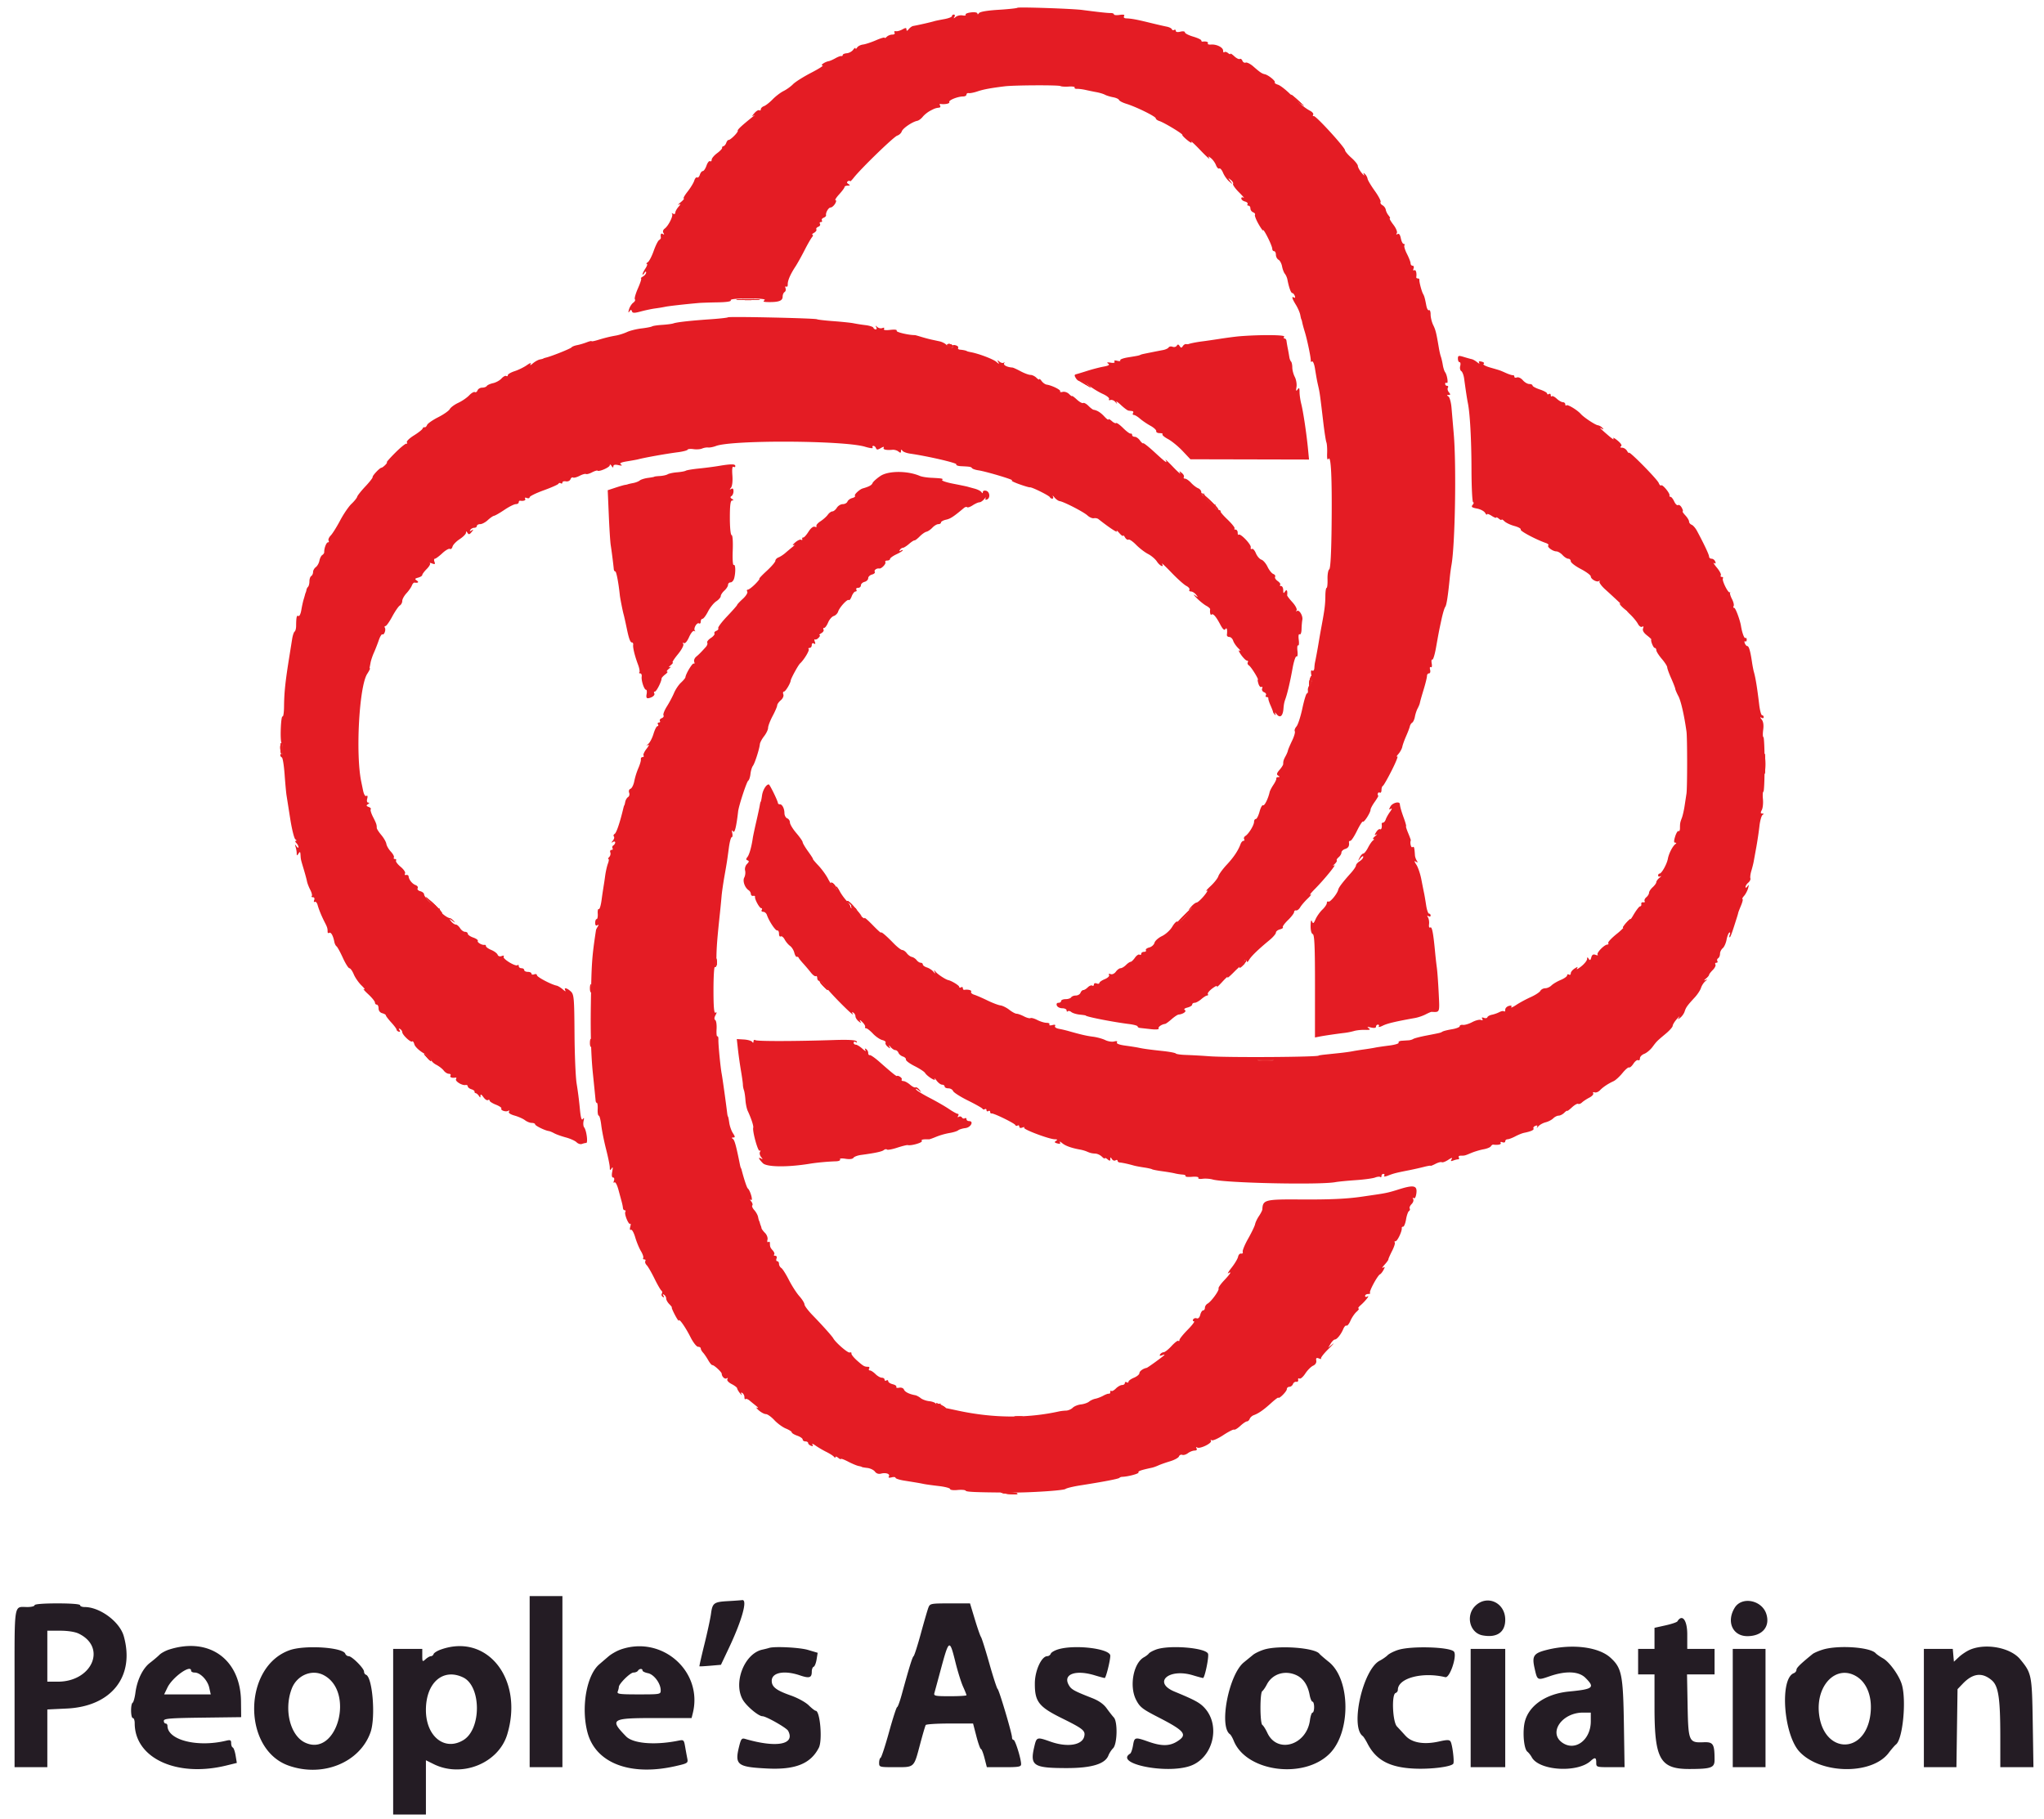 <svg xmlns="http://www.w3.org/2000/svg" width="400" height="356"><g fill-rule="evenodd"><path fill="#e41c24" d="M199.11 1.521c-.098.098-1.772.276-3.719.396-2.232.138-3.645.384-3.824.665-.155.245-.285.277-.288.072-.003-.217-.528-.313-1.249-.229-.685.08-1.161.28-1.059.445.101.164-.169.23-.6.147-.432-.083-1.028.046-1.325.286-.428.347-.485.345-.272-.008.147-.245.097-.445-.11-.445s-.377.139-.377.31-.681.434-1.514.584c-.833.151-1.674.322-1.87.381-.787.237-2.892.718-4.23.966-.219.041-.594.314-.833.608-.317.389-.438.41-.447.077-.009-.369-.167-.372-.812-.015-.441.244-1.018.399-1.283.345s-.375.073-.246.282c.134.217-.049.38-.427.38-.364 0-.855.192-1.09.427s-.427.321-.427.191-.762.093-1.692.497c-.931.403-2.071.778-2.534.833s-.982.32-1.152.589c-.171.27-.313.339-.316.155s-.209-.057-.457.283-.81.645-1.247.678-.795.186-.795.34-.12.247-.267.205c-.147-.041-.668.151-1.157.428-.49.277-1.076.535-1.303.574-.755.128-1.771.832-1.217.844.279.006-.729.651-2.241 1.433-1.512.783-3.103 1.787-3.536 2.232-.432.444-1.267 1.046-1.855 1.336-.587.29-1.549 1.023-2.137 1.63-.588.606-1.349 1.203-1.692 1.326s-.623.399-.623.612c0 .214-.139.303-.309.198s-.61.163-.979.596c-.453.532-.492.673-.118.437.304-.193.253-.11-.114.184-2.23 1.785-3.095 2.592-2.997 2.796.128.269-1.431 1.832-1.798 1.802-.136-.011-.339.244-.453.567s-.36.615-.548.65c-.188.034-.303.179-.256.321s-.393.613-.979 1.046c-.587.434-1.066 1.008-1.066 1.277s-.145.398-.322.289c-.176-.109-.489.282-.694.87-.204.587-.53 1.068-.723 1.068s-.453.323-.578.717c-.125.395-.365.633-.533.529-.167-.103-.418.175-.556.619-.138.443-.724 1.407-1.302 2.142s-.917 1.339-.754 1.343-.104.339-.593.744c-.49.404-.65.614-.357.465.395-.2.372-.084-.089.442-.342.392-.623.91-.623 1.151 0 .25-.191.328-.445.182-.245-.141-.332-.13-.192.024.306.34-.688 2.352-1.431 2.897-.325.237-.421.573-.247.856q.286.462-.123.211c-.364-.225-.479-.005-.381.728.017.125-.145.336-.36.468-.214.133-.689 1.091-1.054 2.129s-.885 2.027-1.154 2.197c-.27.171-.351.313-.182.316s.049.4-.267.883-.573 1.004-.57 1.158.161.039.351-.255c.211-.326.347-.368.351-.106.003.235-.275.59-.618.79s-.512.368-.376.374-.135.875-.602 1.932-.739 2.031-.604 2.166c.134.135-.012.433-.326.663-.314.229-.685.817-.824 1.306-.172.603-.145.733.083.404.267-.386.368-.392.489-.028.122.367.464.372 1.735.028.87-.236 2.143-.503 2.829-.594a30 30 0 0 0 1.959-.323c.626-.139 4.001-.519 6.589-.744.49-.042 2.143-.097 3.672-.123 1.753-.029 2.701-.177 2.562-.402-.142-.229 1.093-.354 3.452-.351 2.502.004 3.501.116 3.137.351-.392.254-.139.347.951.351 1.928.007 2.611-.276 2.611-1.08 0-.36.171-.759.381-.889.209-.129.291-.467.182-.752-.109-.284-.05-.424.132-.312s.319-.08.304-.427c-.031-.73.497-1.962 1.494-3.48.386-.588 1.18-2.008 1.764-3.155s1.247-2.309 1.474-2.582.272-.502.101-.507-.027-.177.32-.379.548-.5.447-.664c-.101-.163.066-.393.371-.51.306-.117.456-.374.334-.571-.122-.198-.043-.359.176-.359s.31-.143.201-.319c-.108-.175.044-.411.339-.524.294-.113.508-.33.475-.483-.111-.514.483-1.523.897-1.523.225 0 .61-.321.855-.713s.292-.712.106-.712c-.187 0 .132-.517.709-1.148.577-.632 1.049-1.273 1.049-1.425s.28-.279.623-.282c.485-.004.516-.073.14-.312-.337-.213-.364-.38-.089-.55.217-.134.394-.132.394.004s.326-.167.724-.673c1.457-1.853 7.84-8.038 8.516-8.252.384-.122.785-.494.892-.827.197-.61 2.073-1.891 3.03-2.069.284-.053.765-.408 1.068-.788s.953-.905 1.442-1.166c.895-.477 1.107-.551 1.802-.633.208-.025.276-.209.152-.41s-.093-.342.068-.314c.838.146 1.914-.074 1.74-.355-.216-.348 1.634-1.103 2.703-1.103.363 0 .659-.167.659-.372 0-.204.201-.332.445-.284.245.049 1.007-.101 1.692-.332 1.185-.399 2.542-.653 5.343-1 1.849-.23 10.559-.269 10.914-.05.168.104.901.149 1.629.1.727-.048 1.244.037 1.15.191s.111.268.458.254c.347-.013 1.112.085 1.7.219s1.549.331 2.137.438c.587.107 1.324.331 1.637.498s1.032.388 1.6.491c.567.103 1.083.342 1.146.531.063.19.706.526 1.428.748 1.935.596 5.765 2.483 5.765 2.841 0 .17.317.41.705.533.934.297 4.648 2.54 4.495 2.715-.066.075.374.538.978 1.028.603.489.963.65.8.356s.621.427 1.742 1.603 1.911 1.896 1.756 1.602c-.25-.47-.207-.472.356-.014.352.286.783.896.959 1.357s.46.75.633.642c.174-.107.51.273.746.844.237.571.773 1.33 1.193 1.687.748.637.752.635.234-.063-.488-.659-.481-.676.092-.227.34.267.537.619.437.781s.42.899 1.158 1.637 1.142 1.218.899 1.068c-.255-.158-.442-.099-.442.137 0 .226.319.494.708.596.39.102.621.327.513.501-.107.173-.025.315.182.315.208 0 .378.246.378.546s.239.637.532.749c.293.113.453.332.357.488-.097.157.223.981.71 1.833s.888 1.389.891 1.193.406.432.895 1.396.889 1.965.889 2.226.16.474.356.474.356.313.356.695.23.823.512.981c.281.157.594.74.694 1.295.101.555.348 1.208.55 1.451s.426.751.497 1.127c.292 1.539.69 2.643.954 2.643.153 0 .374.249.491.553.122.317.062.46-.14.335-.545-.337-.419.166.354 1.417.388.628.777 1.529.864 2.001.087.473.182.859.212.859s.106.271.17.602.281 1.133.483 1.781c.495 1.588 1.276 5.382 1.184 5.747-.041.161.069.205.244.096.176-.108.43.481.566 1.31.35 2.142.407 2.447.682 3.643.263 1.142.339 1.691.957 6.946.219 1.861.492 3.624.607 3.918.116.294.181 1.255.147 2.137-.041 1.041.048 1.433.254 1.119.508-.779.72 3.592.623 12.889-.057 5.512-.221 8.571-.467 8.727-.208.131-.358 1.001-.332 1.931s-.057 1.692-.182 1.692-.233.681-.241 1.514c-.015 1.704-.14 2.714-.714 5.788a168 168 0 0 0-.598 3.384c-.181 1.13-.589 3.335-.741 4.007a9 9 0 0 0-.105 1c-.026.421-.206.634-.424.5-.255-.158-.303.166-.148.992.158.844.071 1.386-.278 1.735-.279.279-.466.784-.417 1.123s-.032.616-.182.616c-.151 0-.555 1.322-.9 2.938-.344 1.617-.864 3.209-1.155 3.54s-.437.749-.324.931-.132 1.024-.542 1.872c-.409.849-.774 1.712-.809 1.919s-.242.697-.458 1.088c-.387.703-.463.956-.463 1.549 0 .166-.324.675-.72 1.132-.554.638-.615.896-.267 1.117.356.226.358.289.008.293-.245.003-.41.126-.366.273s-.21.699-.564 1.228c-.353.528-.687 1.169-.743 1.425-.275 1.267-1.014 2.756-1.284 2.589-.168-.103-.479.458-.691 1.247-.213.79-.541 1.436-.729 1.436-.189 0-.343.246-.343.547 0 .654-1.044 2.364-1.691 2.77-.253.159-.368.439-.254.623s.055.334-.129.334c-.185 0-.439.281-.565.624-.471 1.286-1.343 2.591-2.713 4.06-.777.834-1.515 1.844-1.639 2.245s-.806 1.269-1.515 1.929-1.049 1.07-.755.909c.294-.16.054.29-.534 1.001s-1.244 1.303-1.459 1.317c-.214.014-.695.384-1.068.821-.672.787-.671.79.034.283.391-.282.151.118-.535.889-1.508 1.696-1.84 1.956-2.209 1.728-.156-.096-.602.364-.991 1.024-.389.659-1.287 1.475-1.996 1.813-.708.338-1.371.932-1.472 1.319-.102.388-.565.8-1.03.917s-.757.356-.649.531-.053.318-.358.318c-.306 0-.556.169-.556.377 0 .207-.149.285-.331.172s-.587.158-.898.602-.694.808-.851.808-.566.28-.909.623-.817.623-1.054.623c-.236 0-.65.306-.92.68-.279.387-.722.592-1.027.474-.323-.124-.445-.056-.306.169.128.208-.243.573-.832.816-.585.243-1.064.577-1.064.743s-.24.21-.534.097-.535-.018-.535.21-.147.324-.327.213-.569.039-.865.335-.692.538-.881.538-.436.24-.549.534c-.112.294-.521.534-.907.534-.387 0-.802.161-.923.356-.121.196-.611.357-1.089.357-.479 0-.87.16-.87.356s-.235.356-.523.356c-.319 0-.443.209-.318.534.113.294.588.535 1.057.535s.853.187.853.415c0 .229.105.31.234.181s.44-.063.691.145c.252.209.988.434 1.636.501.648.066 1.179.147 1.179.179 0 .227 5.296 1.269 8.459 1.664.931.116 1.692.324 1.692.462 0 .139.2.274.445.302l2.162.243c.992.111 1.631.056 1.516-.132-.175-.282.577-.811 1.28-.902.132-.017.693-.427 1.247-.912.554-.484 1.168-.894 1.364-.911.87-.072 1.653-.628 1.243-.882-.266-.164-.08-.345.504-.491.509-.128.925-.389.925-.582s.216-.349.479-.349c.264 0 .85-.321 1.302-.712.451-.392.966-.713 1.144-.713s.239-.135.137-.299c-.102-.165.313-.668.921-1.117.608-.45.99-.595.85-.324-.14.272.334-.148 1.054-.931.719-.784 1.183-1.184 1.031-.891-.152.294.432-.187 1.297-1.068.866-.882 1.708-1.559 1.871-1.505s.201-.055.086-.243c-.116-.187-.048-.441.151-.564s.367-.014.373.243c.006.256.194.145.418-.246.418-.731 1.779-2.052 4.008-3.891.694-.573 1.262-1.236 1.262-1.473s.354-.523.786-.636.69-.301.573-.418.331-.741.995-1.386c.665-.645 1.208-1.357 1.208-1.582s.175-.37.39-.321c.214.049.574-.227.801-.615.227-.387.893-1.164 1.481-1.727.587-.563.828-.894.534-.736s.107-.36.89-1.152c1.836-1.854 4.425-5.049 3.717-4.585-.303.198-.267.099.08-.223.344-.319.548-.656.454-.751s.073-.374.371-.622c.299-.248.543-.661.543-.917 0-.257.321-.569.713-.693.646-.205.87-.601.754-1.336-.023-.147.106-.267.288-.267.181 0 .764-.887 1.294-1.971s1.049-1.886 1.153-1.782c.22.22 1.497-1.781 1.497-2.345 0-.21.36-.887.8-1.505s.761-1.163.713-1.212c-.265-.269-.032-.81.268-.624.196.121.356-.096.356-.483s.12-.758.267-.823.936-1.442 1.752-3.06c.817-1.618 1.297-2.832 1.069-2.699-.229.133-.131-.084.218-.483s.694-1.036.768-1.416c.073-.381.412-1.324.753-2.097.342-.773.667-1.63.723-1.904s.263-.598.46-.72.435-.645.529-1.162.328-1.235.521-1.595c.192-.36.386-.815.43-1.011.147-.647.26-1.05.84-2.979.316-1.051.575-2.133.575-2.405s.179-.493.398-.493c.222 0 .315-.314.211-.713-.104-.397-.038-.621.149-.506.191.118.263-.191.167-.719-.092-.509-.042-.849.111-.754.154.095.477-.932.718-2.282.591-3.309.554-3.118 1.071-5.534.252-1.175.585-2.297.74-2.493.261-.329.542-2.131.891-5.699.077-.784.227-1.906.333-2.493.708-3.894.98-19.448.449-25.646l-.439-5.142c-.09-1.066-.366-2.065-.612-2.221-.347-.221-.338-.285.042-.29.387-.004.399-.113.058-.524-.237-.285-.327-.686-.2-.89.126-.205.06-.372-.148-.372a.38.38 0 0 1-.377-.377c0-.208.137-.293.305-.189.357.221.084-1.583-.319-2.105-.152-.196-.355-.837-.452-1.425s-.265-1.309-.373-1.603-.284-1.055-.391-1.692c-.503-2.986-.64-3.541-1.113-4.507-.279-.569-.507-1.5-.507-2.069s-.142-.947-.316-.839-.408-.285-.519-.872c-.281-1.472-.398-1.897-.639-2.31-.285-.488-.793-2.432-.721-2.76.032-.147-.102-.267-.298-.267s-.337-.12-.314-.267c.127-.801-.088-1.528-.394-1.338-.202.124-.262-.019-.14-.336.116-.304.034-.552-.182-.552-.217 0-.395-.207-.395-.459 0-.253-.315-1.078-.701-1.834s-.616-1.511-.513-1.678.038-.304-.145-.304-.431-.491-.551-1.092c-.142-.709-.364-1.002-.634-.835-.264.163-.319.101-.152-.17.151-.243-.14-.957-.675-1.658-.517-.677-.831-1.231-.699-1.231s.026-.257-.234-.571-.51-.822-.555-1.131c-.046-.308-.336-.702-.647-.876-.31-.174-.475-.459-.367-.634s-.404-1.154-1.138-2.176c-.735-1.022-1.37-2.092-1.412-2.378s-.271-.699-.509-.918c-.329-.303-.37-.271-.172.135.144.294-.07.134-.474-.356s-.739-1.105-.743-1.366-.569-.972-1.255-1.58c-.685-.607-1.25-1.274-1.254-1.483-.011-.558-5.726-6.808-6.121-6.693-.185.054-.239-.058-.121-.249s-.123-.528-.536-.749c-1.089-.583-2.049-1.381-3.891-3.236-.897-.903-1.999-1.759-2.45-1.902-.45-.143-.732-.347-.626-.453.23-.23-1.241-1.439-1.938-1.593-.591-.131-.921-.354-2.274-1.536-.575-.502-1.243-.837-1.484-.745-.242.093-.531-.072-.644-.366s-.342-.449-.51-.346-.65-.133-1.071-.525c-.422-.393-.766-.608-.766-.479 0 .13-.215.057-.478-.161s-.584-.291-.713-.162-.234-.007-.234-.302c0-.638-1.286-1.28-2.388-1.192-.432.035-.703-.07-.602-.232.166-.27-.354-.443-1.017-.338-.147.023-.267-.083-.267-.236s-.722-.491-1.603-.752c-.882-.26-1.603-.633-1.603-.829 0-.201-.386-.258-.891-.132-.537.135-.89.072-.89-.16 0-.211-.147-.293-.326-.183-.179.111-.379.05-.445-.136-.066-.185-.52-.414-1.01-.509-.49-.094-2.012-.445-3.384-.781-2.564-.627-3.445-.789-4.562-.84-.386-.018-.544-.192-.395-.434.173-.28-.094-.354-.869-.24-.616.09-1.119.042-1.119-.108s-.281-.265-.624-.257c-.554.014-2.282-.173-5.61-.607-1.935-.252-12.463-.606-12.644-.425M142.463 62.1c-.091.087-1.608.257-3.371.379-3.965.273-6.601.566-7.302.811-.294.103-1.284.233-2.199.29-.916.056-1.807.19-1.98.297s-1.106.287-2.075.401c-.968.114-2.241.43-2.829.703s-1.549.58-2.137.684c-1.27.223-2.093.426-3.651.898-.637.193-1.158.286-1.158.206s-.44.027-.979.236-1.377.455-1.863.547c-.485.092-.966.286-1.068.43-.176.249-3.844 1.719-4.994 2.001-.294.073-.535.156-.535.186s-.294.11-.654.179-.989.416-1.397.774c-.444.388-.62.443-.439.135.186-.316-.101-.231-.74.217-.574.404-1.645.928-2.38 1.167-.734.238-1.335.59-1.335.783 0 .192-.139.263-.309.158-.17-.104-.587.117-.927.493-.341.377-1.082.786-1.647.91s-1.119.374-1.23.554c-.112.181-.52.329-.906.329-.387 0-.795.24-.907.532s-.347.444-.521.337c-.175-.108-.679.182-1.121.645s-1.402 1.12-2.134 1.459c-.732.34-1.478.892-1.658 1.227s-1.208 1.054-2.285 1.598-2.05 1.227-2.161 1.517-.328.486-.48.436c-.152-.051-.33.068-.394.263-.065.196-.833.802-1.707 1.346s-1.491 1.149-1.37 1.345c.12.195.081.311-.089.257s-1.15.743-2.18 1.772-1.774 1.87-1.652 1.87c.121 0-.02.24-.314.534s-.626.535-.738.535c-.327 0-1.814 1.58-1.728 1.836.043.129-.599.952-1.425 1.83-.827.877-1.547 1.787-1.602 2.021-.054.234-.551.853-1.105 1.376s-1.55 1.982-2.216 3.242-1.497 2.588-1.847 2.951c-.35.364-.541.815-.424 1.004s.06.343-.126.343c-.313 0-.761 1.184-.726 1.919.008.174-.163.427-.381.561-.217.134-.469.633-.56 1.108s-.408 1.043-.704 1.26-.539.649-.539.959-.16.662-.356.783-.356.584-.356 1.03-.12.93-.267 1.077a1.24 1.24 0 0 0-.312.594 2 2 0 0 1-.133.504 2.5 2.5 0 0 0-.151.446c-.034.147-.161.587-.281.979s-.321 1.318-.446 2.058-.379 1.252-.565 1.137c-.334-.206-.431.223-.448 1.97-.004.49-.136.976-.292 1.082-.157.105-.373.746-.481 1.424-.107.679-.35 2.196-.538 3.371-.803 5-1.024 7.079-1.052 9.905-.011 1.138-.141 1.996-.288 1.906-.332-.204-.524 4.692-.204 5.21.328.531.35 2.359.026 2.158-.147-.091-.267-.009-.267.183 0 .191.137.401.305.466s.41 1.561.538 3.324.297 3.607.376 4.096c.078.49.406 2.57.728 4.622s.777 3.853 1.011 4.002.274.273.087.276c-.186.003-.146.198.09.433.235.235.425.595.422.801s-.179.134-.39-.16c-.32-.445-.349-.425-.173.118.117.359.214.92.217 1.247.005.513.052.522.351.06.281-.436.354-.386.395.267.058.92.036.826.669 2.938.264.882.534 1.892.599 2.245.066.354.353 1.095.639 1.647.285.553.419 1.105.296 1.228s-.019.223.23.223c.264 0 .365.232.242.553-.117.304-.065.462.114.351.18-.111.428.161.553.605.265.945.796 2.23 1.439 3.478.461.896.523 1.109.523 1.802 0 .207.143.288.319.18.332-.206.761.549.99 1.742.074.384.269.784.434.891s.72 1.115 1.233 2.241 1.093 2.048 1.289 2.048.581.538.855 1.196c.275.658.959 1.64 1.519 2.182.56.543.779.867.485.721s.067.289.801.966c.735.677 1.336 1.418 1.336 1.645s.16.414.356.414.356.336.356.746c0 .446.286.82.713.932.391.102.712.292.712.422 0 .129.476.756 1.058 1.393.581.637 1.05 1.269 1.041 1.406-.008.136.179.313.417.392.274.092.329-.023.15-.313q-.276-.452.128-.203c.227.14.412.412.412.605 0 .52 1.667 2.095 1.935 1.827.127-.127.324.129.438.567.115.438.91 1.208 1.767 1.71s1.559 1.111 1.559 1.354c0 .242.441.667.979.945.539.278 1.189.786 1.445 1.129s.706.623 1.001.623.436.161.315.357c-.202.326.285.514 1.006.389.161-.028.197.105.079.296-.246.398 1.185 1.29 1.853 1.155.245-.05.446.066.446.257s.317.449.705.572.668.334.623.469.061.272.235.304.452.273.617.534c.244.384.303.375.307-.049q.007-.522.564.274c.308.438.708.705.891.592.182-.113.332-.065.332.106s.554.528 1.23.793c.677.266 1.159.599 1.071.742-.225.363.889.741 1.348.457.218-.134.275-.066.135.161-.151.244.269.538 1.103.773.74.208 1.657.616 2.037.907.381.291.982.528 1.336.528s.645.126.645.279c0 .266 1.931 1.215 2.671 1.311.196.025.677.223 1.068.438.392.216 1.418.582 2.28.814s1.805.657 2.094.947c.29.29.76.437 1.044.328s.664-.198.843-.198c.379 0 .05-2.495-.402-3.047-.169-.206-.22-.767-.114-1.246.14-.628.097-.735-.152-.383-.244.345-.418-.287-.588-2.137a74 74 0 0 0-.612-4.764c-.204-1.175-.394-5.583-.422-9.795-.048-7.034-.108-7.709-.73-8.281-.784-.721-1.445-.832-1.063-.178.143.245-.074.152-.482-.205-.408-.358-.957-.695-1.219-.749-1.087-.224-3.86-1.69-3.86-2.04 0-.207-.241-.285-.535-.172-.293.113-.534.05-.534-.14s-.32-.345-.712-.345-.713-.16-.713-.356-.24-.357-.534-.357-.534-.187-.534-.415c0-.229-.104-.312-.231-.185-.351.352-2.978-1.244-2.724-1.655.134-.216-.018-.267-.384-.126-.366.14-.682.036-.796-.263-.105-.273-.66-.69-1.234-.928-.573-.238-1.043-.573-1.043-.745s-.12-.288-.267-.256c-.493.104-1.511-.485-1.334-.772.097-.156-.305-.452-.892-.657-.588-.204-1.068-.541-1.068-.747s-.24-.374-.532-.374-.731-.321-.976-.713-.627-.712-.85-.712-.625-.281-.894-.623c-.451-.576-.434-.584.224-.107.623.452.654.452.249 0-.254-.284-.575-.521-.712-.526-.576-.021-2.186-1.342-2.001-1.641.111-.18-.003-.282-.254-.229-.25.054-.463-.102-.472-.347s-.123-.405-.254-.356c-.36.134-2.077-1.576-2.077-2.069 0-.237-.337-.518-.748-.626-.416-.109-.643-.366-.512-.578.13-.211-.054-.49-.409-.621-.658-.242-1.32-1.073-1.366-1.716-.014-.196-.23-.312-.481-.258-.252.054-.347-.077-.213-.294.133-.215-.253-.8-.857-1.301s-1.012-1.05-.907-1.22c.106-.171.013-.311-.206-.311s-.314-.136-.211-.302c.102-.166-.164-.678-.591-1.137-.428-.459-.825-1.144-.883-1.522-.057-.377-.503-1.16-.991-1.739-.487-.58-.886-1.202-.886-1.382 0-.635-.082-.874-.735-2.155-.363-.711-.563-1.388-.445-1.506.117-.117-.063-.32-.402-.449-.487-.188-.516-.299-.14-.538.304-.192.327-.303.064-.306-.246-.004-.331-.315-.212-.774.127-.485.064-.683-.172-.537-.221.136-.485-.313-.647-1.102l-.349-1.689c-1.135-5.46-.4-18.708 1.172-21.106.34-.521.579-.993.53-1.051s-.077-.145-.062-.194.097-.47.183-.935.381-1.347.656-1.959.703-1.705.95-2.43c.248-.724.565-1.246.705-1.159.335.207.744-.88.487-1.296-.11-.178-.056-.324.12-.324.177 0 .774-.842 1.328-1.87s1.221-1.998 1.481-2.155c.261-.157.475-.559.475-.894s.369-1.008.819-1.496c.451-.488.928-1.169 1.059-1.514.132-.344.364-.606.516-.581.712.117.939-.083.455-.4-.445-.293-.401-.387.267-.571.441-.12.802-.354.802-.518s.391-.689.869-1.167.763-.975.634-1.104.069-.118.439.024c.534.205.627.135.446-.337-.126-.328-.09-.596.079-.596s.821-.48 1.449-1.067 1.298-.972 1.487-.855.421-.084.516-.446c.095-.363.726-1.022 1.401-1.464.676-.443 1.231-1.004 1.234-1.247.004-.336.076-.331.298.02.231.364.401.33.796-.157.429-.528.429-.575.003-.318-.34.204-.419.169-.246-.11.14-.226.485-.411.767-.411s.513-.161.513-.356c0-.196.291-.357.646-.357s1.027-.355 1.494-.79c.466-.435 1.02-.816 1.231-.847.21-.031 1.124-.557 2.03-1.169.907-.611 1.906-1.112 2.22-1.112s.572-.16.572-.356.12-.337.267-.314c.707.112 1.178-.077.982-.394-.125-.202.018-.262.335-.14.304.116.553.051.553-.146s1.242-.808 2.76-1.357c1.519-.549 2.815-1.128 2.88-1.285.066-.158.266-.196.446-.085.179.111.325.041.325-.156 0-.196.308-.297.685-.224.376.072.775-.108.887-.4.113-.292.337-.449.499-.348.163.1.742-.049 1.287-.332s1.106-.443 1.246-.356c.141.087.674-.059 1.185-.324s.994-.416 1.074-.336c.281.28 2.398-.645 2.404-1.051.003-.227.159-.172.35.124.238.367.347.393.351.083.004-.307.32-.384.985-.239.674.147.829.108.499-.125-.346-.244.004-.419 1.246-.622.95-.155 1.888-.325 2.084-.377 1.311-.351 5.484-1.096 7.836-1.4.98-.126 1.825-.348 1.879-.493.054-.144.573-.193 1.153-.108s1.338.033 1.683-.117c.346-.15.883-.243 1.195-.206.311.038.992-.094 1.513-.292 3.176-1.207 25.093-1.097 29.189.147.937.284 1.609.363 1.492.174-.116-.188-.055-.343.136-.343s.42.201.509.445c.127.353.328.347.957-.026.438-.259.69-.299.56-.089-.236.382.436.551 1.723.435.369-.034.89.121 1.158.343.371.308.488.288.492-.085.004-.333.089-.362.267-.089.144.219.823.48 1.508.579 3.504.505 9.218 1.83 9.052 2.099-.104.168.301.33.901.36 1.829.089 1.973.115 2.178.391.109.146.67.336 1.247.421 1.534.227 7.196 1.926 6.569 1.971-.294.021.325.348 1.374.725 1.05.378 2.012.662 2.138.632.349-.083 3.774 1.611 3.909 1.934.065.156.275.284.466.284s.246-.201.122-.446c-.124-.244.013-.152.305.206.292.357.75.682 1.018.722.833.122 4.701 2.116 5.44 2.804.386.359.947.604 1.246.543s.705.017.901.173c2.043 1.621 3.807 2.79 3.594 2.381-.146-.278.068-.128.475.335.407.462.744.703.75.534s.176-.023.378.324.508.545.678.439.843.35 1.492 1.013c.65.662 1.701 1.47 2.336 1.795s1.414.987 1.733 1.473c.581.886 1.465 1.271 1.005.437-.135-.244.697.538 1.849 1.739s2.46 2.371 2.906 2.6.717.569.602.755.021.338.303.338.732.281 1 .624c.451.574.433.583-.223.118-.392-.277-.226-.021.369.57.594.591 1.434 1.264 1.866 1.495s.768.536.747.677c-.094.623.065 1.246.266 1.045.299-.299.889.371 1.725 1.961.468.888.789 1.181.974.89.283-.446.44.097.313 1.08-.032.245.179.445.468.445s.629.326.756.725c.126.398.578 1.063 1.003 1.477.426.414.542.62.259.458-.288-.165-.159.205.291.838.444.623.965 1.133 1.16 1.133s.26.15.146.334-.003.464.246.623c.432.276 1.981 2.783 1.72 2.783-.069 0-.01.362.131.806s.403.716.582.605c.18-.111.239.026.132.305s.066.607.383.728c.318.122.478.383.356.581s-.052.358.155.358c.208 0 .352.121.32.267s.155.748.415 1.336c.261.588.487 1.176.503 1.306s.176.371.354.534c.191.175.217.077.063-.237-.144-.294-.003-.214.313.176.641.793 1.19.346 1.308-1.066.077-.915.153-1.301.39-1.96.387-1.075.94-3.445 1.386-5.942.252-1.407.606-2.467.786-2.355.186.115.264-.347.18-1.068-.082-.699-.022-1.192.134-1.096.155.096.208-.401.118-1.105-.098-.765-.027-1.195.178-1.069.189.117.353-.313.368-.968.015-.648.085-1.486.156-1.863.152-.81-.653-2.098-1.074-1.717-.16.145-.184.076-.052-.154s-.235-.937-.814-1.572c-.58-.634-1.044-1.247-1.031-1.362.101-.929-.084-1.26-.418-.744-.279.432-.346.381-.35-.267-.003-.441-.193-.801-.421-.801-.229 0-.31-.106-.181-.235.13-.13-.087-.461-.481-.737s-.623-.652-.509-.836-.045-.431-.352-.549-.814-.752-1.126-1.409-.854-1.286-1.206-1.398-.836-.676-1.076-1.255c-.239-.579-.588-.958-.774-.843s-.288-.024-.226-.31c.119-.547-2.04-2.801-2.368-2.473-.105.104-.191-.077-.191-.403 0-.327-.187-.594-.415-.594-.229 0-.317-.099-.196-.22.121-.12-.514-.922-1.41-1.781s-1.489-1.571-1.318-1.584c.171-.012-.059-.171-.513-.353-.495-.199-.722-.495-.568-.745.146-.236.102-.318-.103-.192-.368.227-1.804-1.071-1.896-1.715-.028-.195-.144-.436-.257-.534s-.075.047.085.322q.293.504-.121.246c-.226-.139-.411-.49-.411-.778s-.277-.631-.616-.761-.958-.605-1.376-1.057c-.419-.452-.953-.821-1.187-.821s-.337-.142-.23-.316-.074-.535-.404-.802c-.514-.417-.558-.41-.313.049.157.294-.481-.267-1.418-1.247-.937-.979-1.587-1.58-1.443-1.335.468.798.011.477-2.121-1.492-1.153-1.065-2.166-1.868-2.251-1.783-.085.084-.377-.166-.651-.557-.274-.39-.729-.71-1.011-.71-.283 0-.515-.16-.515-.356s-.13-.316-.29-.267-.82-.439-1.468-1.085-1.266-1.085-1.373-.978-.488-.071-.847-.396c-.359-.324-.652-.462-.652-.305s-.364-.107-.809-.588c-.733-.79-1.386-1.196-2.13-1.322-.147-.025-.593-.372-.992-.771s-.86-.642-1.024-.541c-.164.102-.719-.205-1.234-.682-.514-.477-.935-.783-.935-.68s-.264-.078-.587-.401-.884-.51-1.247-.415-.582.046-.486-.109c.17-.276-1.62-1.163-2.657-1.316-.288-.043-.729-.357-.979-.7s-.455-.5-.455-.35c0 .149-.252.019-.56-.288-.308-.308-.831-.56-1.163-.56s-1.202-.321-1.933-.713-1.451-.72-1.598-.728c-1.003-.056-1.832-.474-1.632-.823.128-.224.101-.289-.059-.143-.16.145-.537.065-.838-.179-.453-.366-.494-.351-.239.093.238.413.153.4-.376-.057-.633-.546-3.405-1.6-4.996-1.899-.372-.07-.716-.159-.765-.199-.14-.113-.751-.246-1.356-.294-.306-.025-.468-.187-.361-.36.108-.174-.124-.4-.513-.502-.39-.101-.619-.04-.51.138.33.533-.789.364-1.248-.188-.233-.282-.854-.605-1.379-.719l-1.667-.359a30 30 0 0 1-1.877-.506c-.64-.194-1.201-.352-1.247-.351-1.195.016-3.753-.584-3.593-.843.134-.217-.339-.285-1.244-.181-.955.11-1.383.041-1.233-.2.136-.22.006-.284-.322-.158-.302.116-.752.023-1.001-.207-.348-.321-.394-.315-.2.028.138.245.095.445-.096.445a.54.54 0 0 1-.467-.334c-.065-.184-.76-.411-1.543-.504a32 32 0 0 1-2.315-.361c-.49-.105-2.248-.29-3.906-.413-1.659-.122-3.127-.29-3.262-.374-.338-.209-17.215-.581-17.422-.384m100.102 3.711c-.686.055-2.369.273-3.74.485-1.372.212-2.975.445-3.562.517-1.023.126-2.294.374-2.672.522-.098.038-.323.042-.501.008-.178-.033-.459.148-.624.403-.244.379-.357.375-.611-.019-.232-.359-.378-.376-.57-.065-.143.23-.511.322-.818.204s-.655-.058-.773.132c-.118.191-.611.42-1.097.51-.901.167-3.517.69-3.999.799a2.4 2.4 0 0 0-.446.15c-.258.129-.525.183-2.411.485-.934.15-1.615.408-1.513.573s-.161.21-.583.099c-.471-.123-.683-.061-.546.16.137.222-.149.301-.746.206-.681-.108-.826-.054-.488.184.352.247.112.404-.89.587-.754.137-2.173.504-3.152.815s-1.985.616-2.234.679c-.358.09-.363.259-.026.799.235.376.61.615.833.529s.976.298 1.673.852 1.925 1.304 2.728 1.666c.802.361 1.361.816 1.241 1.01s.004.278.277.186c.272-.091.707.088.966.399.364.437.409.444.197.032-.152-.294.238-.054.865.534s1.3 1.089 1.495 1.113.525.065.732.089c.208.025.279.205.158.401s-.052.356.154.356.75.327 1.209.726 1.382 1.026 2.051 1.393c.669.368 1.176.842 1.127 1.055-.049.214.258.388.683.388.424 0 .669.103.543.228-.125.125.362.544 1.082.93s2.001 1.434 2.846 2.328l1.535 1.626 11.606.026 11.606.027-.207-2.137c-.288-2.977-.927-7.235-1.317-8.768-.18-.709-.33-1.751-.333-2.316-.004-.823-.08-.921-.384-.493-.294.415-.342.307-.214-.485.09-.56-.057-1.442-.326-1.959-.27-.517-.492-1.353-.493-1.86-.001-.506-.112-1.03-.247-1.164-.134-.135-.284-.522-.333-.861a43 43 0 0 0-.3-1.685 26 26 0 0 1-.26-1.514c-.027-.245-.192-.445-.367-.445s-.212-.171-.083-.38c.216-.349-4.703-.383-8.741-.06m42.742 4.383c0 .378.145.688.323.688s.235.337.127.748c-.108.412-.016.861.204.997.221.136.475.8.566 1.477.295 2.198.579 4.064.729 4.792.413 2.009.691 7.093.706 12.911.009 3.574.156 6.499.327 6.5s.127.223-.098.494c-.331.399-.173.537.837.727.686.128 1.406.508 1.602.843.195.334.359.47.365.3s.412-.045.902.276c.489.321.89.48.89.353 0-.126.241-.03.534.214s.535.332.535.196.247.001.55.303c.303.303 1.189.723 1.97.933s1.331.525 1.223.7c-.17.275 2.953 1.939 4.945 2.636.371.129.574.336.451.459-.298.297.862 1.159 1.58 1.173.313.006.858.332 1.213.724s.86.712 1.124.712c.263 0 .479.221.479.491 0 .269.881.951 1.958 1.513 1.077.563 1.959 1.218 1.959 1.456.001.548 1.238 1.23 1.614.891.155-.14.195-.095.088.101s.388.883 1.1 1.526c2.734 2.468 5.206 4.863 4.493 4.351-.411-.293-.24-.053.378.535.618.587 1.317 1.433 1.552 1.88.242.457.603.703.828.565.258-.16.32-.042.176.333-.145.379.111.841.741 1.337.53.417.928.783.884.815-.213.153.382 1.659.655 1.659.173 0 .315.201.316.445 0 .245.481 1.007 1.067 1.692.587.686 1.068 1.434 1.068 1.663.001.228.347 1.19.77 2.137.422.947.785 1.882.805 2.077s.295.837.611 1.425c.494.919 1.149 3.792 1.585 6.946.167 1.214.166 11.003-.001 12.11l-.372 2.441c-.13.852-.368 1.894-.528 2.315-.345.909-.376 1.075-.376 2.033 0 .403-.125.656-.277.562-.153-.095-.45.377-.66 1.047-.275.881-.272 1.221.011 1.225.253.003.266.098.036.267-.544.4-1.292 1.852-1.476 2.868-.193 1.067-1.226 2.915-1.629 2.915-.153 0-.279.169-.279.377 0 .207.2.276.445.152s.165.004-.178.285-.623.669-.623.862-.321.64-.713.995-.712.841-.712 1.08-.239.634-.53.876-.44.586-.33.765c.11.178-.012.28-.271.226-.26-.053-.432.103-.383.348s-.059.445-.241.445c-.181 0-.814.842-1.407 1.87-.608 1.057-1.933 2.549-3.045 3.431-1.083.858-1.883 1.7-1.778 1.87s.029.309-.168.309c-.587 0-2.187 1.649-1.904 1.962.144.159-.033.182-.394.052-.479-.172-.709-.035-.851.508-.148.565-.267.63-.496.269-.242-.383-.306-.371-.327.058-.013.294-.531.935-1.149 1.425-.619.49-.994.679-.834.419.241-.39.163-.391-.458-.003-.413.257-.75.679-.75.938s-.16.37-.356.249-.356-.052-.356.152c0 .205-.567.61-1.26.899-.692.289-1.505.772-1.806 1.073s-.848.548-1.216.548c-.369 0-.798.228-.955.508s-1.006.832-1.887 1.226c-.882.394-2.156 1.083-2.831 1.53s-1.116.631-.979.41q.246-.4-.464-.216c-.392.103-.713.435-.713.739 0 .303-.101.45-.225.327-.124-.124-.535-.059-.913.143a6.3 6.3 0 0 1-1.466.519c-.428.082-.828.302-.891.489-.062.187-.369.241-.682.121q-.565-.215-.315.194c.163.264.067.341-.266.213-.286-.11-1.056.084-1.71.431-.655.347-1.47.589-1.813.538-.343-.052-.624.063-.624.254s-.681.46-1.513.598c-.833.137-1.674.347-1.87.466-.398.241-.267.209-3.206.78-1.176.228-2.298.52-2.493.648-.196.128-.597.249-.891.269l-1.357.089c-.452.029-.734.195-.627.369.107.173-.719.43-1.836.569-1.118.14-2.358.323-2.757.407s-1.366.24-2.15.348-1.825.273-2.315.37c-.489.096-1.611.251-2.493.343l-2.85.299c-.685.072-1.246.16-1.246.196 0 .296-17.669.409-21.372.137a132 132 0 0 0-4.63-.262c-.98-.028-1.861-.155-1.959-.282s-1.22-.341-2.493-.478c-2.672-.287-3.81-.442-4.809-.658-.392-.084-1.554-.267-2.583-.406-1.181-.16-1.784-.393-1.636-.632.15-.244-.044-.307-.542-.176-.427.111-1.213-.013-1.747-.277-.535-.264-1.613-.56-2.397-.658-1.257-.157-2.439-.433-4.986-1.161a23 23 0 0 0-1.689-.386c-.557-.104-.877-.342-.745-.555.145-.234-.054-.298-.539-.171-.422.111-.678.056-.569-.122s-.138-.323-.551-.323-1.229-.247-1.813-.549-1.188-.47-1.343-.374-.73-.058-1.277-.342-1.195-.516-1.44-.516-.883-.344-1.418-.765-1.318-.809-1.74-.863-1.569-.49-2.549-.968c-.979-.479-2.143-.984-2.587-1.122s-.715-.4-.602-.582c.178-.289-.572-.496-1.352-.372-.147.023-.267-.128-.267-.336 0-.207-.16-.278-.356-.157s-.357.077-.357-.099c0-.264-1.478-1.172-2.137-1.313-.512-.109-2.019-1.091-2.43-1.584-.379-.454-.426-.46-.241-.031.181.419.129.411-.242-.037-.26-.315-.833-.686-1.273-.826s-.8-.403-.8-.586-.183-.332-.406-.332-.584-.232-.802-.515c-.217-.283-.636-.563-.929-.623s-.744-.389-1-.732-.653-.623-.883-.623-1.001-.602-1.714-1.336c-1.466-1.51-2.459-2.344-2.459-2.068 0 .103-.721-.555-1.602-1.462s-1.603-1.54-1.603-1.406c0 .432-1.603-1.234-1.611-1.674-.005-.234-.288-.377-.629-.319-.342.058-.579-.025-.526-.185s-.28-.688-.737-1.174c-.458-.486-1.063-1.325-1.345-1.864-.283-.538-.599-.979-.703-.979-.105 0-.07.2.077.445.168.279.033.255-.361-.065-.346-.281-.932-1.105-1.303-1.832-.37-.726-1.219-1.899-1.886-2.606s-1.152-1.285-1.078-1.285-.349-.665-.938-1.478-1.071-1.629-1.071-1.813c0-.185-.561-.991-1.246-1.792-.686-.801-1.247-1.731-1.247-2.067 0-.335-.24-.702-.534-.815s-.537-.571-.54-1.017c-.006-.929-.459-1.779-.925-1.734-.174.017-.331-.09-.348-.237-.06-.503-1.604-3.651-1.791-3.651-.505 0-1.172 1.095-1.325 2.175-.094.665-.206 1.209-.249 1.209s-.128.321-.19.713c-.061.391-.371 1.834-.688 3.205-.316 1.372-.622 2.814-.679 3.206-.254 1.742-.681 3.245-1.054 3.709-.304.379-.295.54.038.652.328.11.297.294-.116.707-.313.313-.477.875-.372 1.276.103.394.03 1.011-.163 1.372-.364.68.103 2.003.886 2.511a1 1 0 0 1 .408.713c.009.252.209.418.445.369s.401.031.367.178c-.103.443.865 2.226 1.209 2.226.176 0 .221.16.1.356s.011.357.294.357c.282 0 .608.28.723.623.405 1.203 1.684 3.116 2.023 3.028.189-.049.344.24.344.644 0 .403.152.639.338.524s.532.156.769.602c.237.447.707 1.008 1.046 1.249.338.24.716.84.84 1.333.124.494.342.858.486.81a.29.29 0 0 1 .358.172c.053.143.454.65.89 1.127.437.476 1.109 1.27 1.494 1.762.385.493.826.818.979.723s.28.077.28.382c0 .306.2.557.445.558s.804.53 1.243 1.174c.803 1.18 5.823 6.202 5.267 5.269-.201-.339-.165-.418.114-.246.226.14.411.466.411.724s.271.689.602.958c.52.422.561.415.302-.045-.166-.294.023-.214.42.178s.653.833.568.98c-.084.146.003.267.194.267s.791.471 1.335 1.047c.543.575 1.365 1.141 1.825 1.257.461.115.753.347.649.515s.081.524.41.791c.514.417.561.41.326-.048-.158-.309-.057-.272.238.089.281.342.699.623.928.623s.507.234.617.521c.11.286.503.616.872.734.37.117.636.385.591.594-.045.21.719.785 1.699 1.278.979.493 1.897 1.093 2.04 1.332.389.655 2.2 1.783 1.905 1.188-.131-.265.029-.122.356.319s.815.802 1.085.802.491.16.491.356.326.356.724.356.813.235.924.523c.11.287 1.427 1.129 2.927 1.87s2.781 1.468 2.846 1.616c.066.148.266.179.446.068.179-.11.325-.022.325.197s.161.299.357.178.356-.05.356.157.12.345.267.306c.381-.102 4.517 1.914 4.661 2.271.065.164.266.208.445.097s.326-.014.326.214c0 .246.249.32.612.18.337-.129.493-.115.346.032-.294.294 4.85 2.236 5.987 2.26.528.011.59.093.237.316-.361.229-.297.348.268.496.501.131.665.06.503-.218-.132-.226.068-.153.445.164.637.535 1.825.961 3.534 1.265.392.07.953.231 1.247.359.737.32.966.376 1.755.427.378.025.939.297 1.247.604.308.308.56.449.56.313s.24-.048.534.196c.431.358.535.349.54-.045.004-.413.053-.413.316.002.171.27.489.381.707.246s.396-.102.396.073.2.332.445.349c.476.033 1.727.304 2.7.586.327.095 1.215.264 1.972.376.758.112 1.49.273 1.628.358s1.04.261 2.006.391 2.077.319 2.469.419 1.058.203 1.48.228.695.161.607.303.485.204 1.272.137c.802-.068 1.344.022 1.232.203-.111.179.254.262.81.185.555-.076 1.449-.015 1.984.136 2.464.695 20.943 1.093 24.034.518.547-.102 2.333-.277 3.97-.389 1.636-.112 3.343-.343 3.792-.514s.913-.214 1.032-.096c.118.118.214.028.214-.201 0-.228.17-.415.377-.415.208 0 .279.16.158.355-.136.22.161.208.781-.032 1.084-.419 1.59-.548 4.027-1.026.882-.173 2.204-.47 2.939-.659s1.335-.29 1.335-.225c0 .066.43-.103.954-.375.525-.272 1.082-.416 1.237-.32s.722-.113 1.258-.464c.675-.441.88-.482.664-.132-.237.385-.164.449.31.267.342-.131.779-.239.97-.239.192 0 .249-.16.128-.356s.03-.356.335-.356c.834 0 .811.006 2.111-.538.667-.278 1.748-.6 2.402-.716s1.291-.375 1.416-.577.33-.353.455-.337c.947.127 1.658-.028 1.476-.321-.125-.202.018-.262.335-.14.304.116.553.034.553-.183 0-.216.2-.395.445-.396s.926-.256 1.514-.566c.588-.311 1.362-.623 1.721-.695 1.372-.277 2.023-.58 1.848-.862-.099-.162.067-.389.37-.505q.545-.207.328.23c-.123.243-.011.187.248-.123.26-.311.901-.671 1.426-.802s1.195-.478 1.489-.772c.293-.293.774-.533 1.068-.533s.786-.252 1.094-.56.56-.476.56-.373.42-.204.935-.68c.514-.477 1.062-.789 1.218-.693s.496-.027.756-.273c.261-.247.91-.673 1.442-.948s.87-.656.752-.847c-.119-.192.007-.273.279-.181s.737-.086 1.034-.399c.599-.63 1.587-1.292 2.666-1.785.392-.179 1.177-.895 1.745-1.591.567-.695 1.151-1.191 1.296-1.101s.53-.241.854-.735.742-.804.93-.688c.187.115.34-.044.34-.354s.38-.708.844-.885c.464-.176 1.182-.773 1.597-1.327.867-1.159.863-1.154 2.635-2.635.734-.614 1.336-1.3 1.337-1.524.001-.225.362-.817.802-1.316.439-.499.639-.659.443-.356-.308.476-.274.486.253.073.336-.262.716-.811.846-1.219.252-.795.509-1.151 1.988-2.757.522-.567 1.067-1.399 1.209-1.849s.517-1.031.832-1.291c.448-.371.456-.423.037-.242-.35.151-.319.054.089-.28.343-.281.623-.614.623-.739s.327-.554.726-.953.63-.88.513-1.069-.033-.343.186-.343.306-.149.193-.332c-.112-.182-.042-.432.157-.555s.362-.515.362-.871c0-.357.237-.844.525-1.084.289-.239.628-.982.753-1.65s.368-1.302.54-1.408c.171-.106.216.056.099.36s-.127.553-.024.553c.159 0 .447-.799 1.509-4.189.077-.247.152-.524.166-.617s.261-.731.549-1.421c.288-.689.416-1.253.285-1.253s.009-.28.31-.623.657-1.024.791-1.514c.186-.68.155-.764-.131-.356-.206.294-.377.353-.38.133-.003-.221.241-.606.541-.855.301-.25.486-.63.411-.845-.074-.216.01-.873.188-1.461.178-.587.381-1.389.452-1.781l.518-2.849c.215-1.176.489-3.019.61-4.096.12-1.078.398-2.077.617-2.221.277-.182.259-.263-.06-.267-.34-.004-.364-.181-.093-.687.201-.375.302-1.337.225-2.137-.077-.801-.036-1.456.093-1.456.128 0 .233-2.404.233-5.343s-.105-5.343-.233-5.343c-.129 0-.148-.639-.043-1.421.125-.93.021-1.631-.301-2.027q-.496-.61-.046-.339c.245.147.445.098.445-.11 0-.207-.142-.377-.315-.377s-.426-.921-.561-2.048c-.405-3.379-.718-5.303-1.047-6.44-.095-.327-.265-1.219-.378-1.983-.31-2.098-.596-3.064-.905-3.064-.154 0-.375-.249-.492-.553s-.08-.471.081-.372c.161.1.292-.045.292-.322 0-.276-.12-.428-.267-.337-.212.131-.643-1.053-.849-2.334-.194-1.207-1.071-3.562-1.325-3.562-.182 0-.235-.156-.118-.346.118-.19-.027-.811-.321-1.379-.294-.569-.46-1.135-.37-1.257.09-.123.063-.15-.06-.059-.308.226-1.58-2.334-1.347-2.711.103-.167.009-.303-.21-.303s-.308-.147-.197-.326-.241-.854-.781-1.498c-.54-.645-.783-1.051-.54-.902.301.184.373.094.229-.283-.117-.304-.436-.553-.709-.553s-.496-.185-.496-.411c0-.373-.965-2.426-2.371-5.044-.297-.551-.766-1.089-1.043-1.195s-.504-.387-.504-.623-.327-.78-.726-1.208c-.4-.429-.634-.78-.522-.78.113 0 .031-.325-.182-.722-.213-.398-.538-.629-.723-.515-.186.115-.524-.201-.752-.702s-.549-.91-.714-.91-.259-.124-.21-.275c.131-.403-1.382-2.232-1.636-1.978-.119.12-.331-.086-.471-.457-.272-.724-5.811-6.347-5.829-5.918-.006.141-.174-.023-.374-.366-.199-.343-.635-.626-.968-.629-.376-.003-.458-.105-.215-.267.25-.167-.002-.583-.699-1.152-.6-.49-.951-.65-.781-.357.258.448-.55-.18-2.473-1.919-.217-.197-.148-.212.178-.04.407.216.439.18.136-.15-.22-.238-.625-.466-.902-.507-.536-.079-2.736-1.54-3.33-2.213-.684-.773-2.576-1.915-2.801-1.69-.125.125-.227.04-.227-.189 0-.228-.21-.415-.467-.415s-.801-.311-1.209-.691c-.407-.38-.838-.594-.957-.475s-.216.019-.216-.221-.16-.337-.356-.216-.357.076-.357-.1-.641-.532-1.424-.791c-.784-.258-1.425-.604-1.425-.769s-.285-.299-.633-.299-.919-.334-1.269-.742-.866-.654-1.148-.546-.512.042-.512-.148-.12-.319-.267-.288-.748-.155-1.336-.415c-1.297-.574-1.065-.493-3.11-1.082-.927-.267-1.514-.591-1.305-.72.218-.135.064-.317-.364-.429-.503-.131-.663-.061-.496.218.136.226-.04.178-.391-.107s-.823-.555-1.048-.6-.93-.241-1.567-.436c-1.029-.315-1.158-.278-1.158.333M140.628 91.193c-.918.155-2.664.382-3.881.504s-2.36.313-2.54.425-.951.253-1.712.314c-.762.061-1.587.236-1.835.389-.247.153-.936.305-1.53.339-.594.033-1.08.093-1.08.133s-.546.143-1.214.23c-.668.086-1.402.313-1.631.503s-.805.417-1.279.505c-.475.087-.943.195-1.041.239a2.4 2.4 0 0 1-.546.122c-.202.023-1.052.267-1.889.543l-1.521.502.207 4.835c.113 2.659.284 5.315.379 5.903.169 1.046.524 3.836.601 4.719.021.245.153.445.294.445.212 0 .636 2.219.889 4.655.061.585.558 3.101.734 3.716.102.354.357 1.492.638 2.849.394 1.903.676 2.672.981 2.672.183 0 .3.2.259.445-.091.549.302 2.161.944 3.878.267.712.387 1.393.267 1.513-.12.121-.046.219.166.219.211 0 .341.28.289.623-.116.769.485 2.583.855 2.583.15 0 .198.388.107.864-.113.59-.012.841.317.791.795-.12 1.397-.614 1.179-.968-.113-.182-.055-.331.129-.331.302 0 1.296-1.954 1.307-2.567.002-.139.324-.494.716-.79s.562-.544.377-.55c-.184-.006-.024-.264.356-.572.381-.308.451-.457.157-.33-.293.127-.223-.021.158-.33.38-.308.561-.56.402-.56s.301-.721 1.023-1.601c.743-.907 1.201-1.78 1.056-2.014-.152-.246-.1-.318.128-.176.224.138.644-.353 1.007-1.175.351-.795.791-1.317 1.007-1.194.211.12.27.092.13-.063-.35-.387.386-1.684.806-1.424.186.115.339-.041.339-.347 0-.305.157-.555.349-.555s.674-.639 1.073-1.419c.398-.781 1.123-1.681 1.61-2 .487-.32.886-.778.886-1.019s.32-.728.712-1.083c.392-.354.713-.86.713-1.124 0-.263.221-.479.492-.479s.59-.36.708-.801c.322-1.204.267-2.829-.089-2.609-.175.108-.261-1.146-.194-2.828.07-1.766-.022-3.022-.221-3.022-.192 0-.34-1.472-.34-3.384 0-2.467.12-3.386.445-3.39.328-.004.318-.086-.038-.311-.337-.214-.364-.38-.089-.55.217-.134.394-.564.394-.956q0-.712-.445-.445c-.343.206-.352.15-.038-.246.238-.3.348-1.301.263-2.407-.093-1.22-.016-1.815.216-1.671.198.122.36.053.36-.155 0-.422-.819-.425-3.272-.012m31.661 1.963c-.744.5-1.437 1.128-1.539 1.393-.154.403-.691.695-1.917 1.042-.614.175-1.733 1.221-1.527 1.427.138.138-.093.339-.512.449-.418.109-.847.424-.952.698-.106.275-.516.499-.912.499-.397 0-.921.321-1.166.713s-.637.712-.873.712-.638.293-.894.652c-.256.358-.905.937-1.442 1.285-.537.349-.889.775-.783.947.107.173-.034.226-.311.12-.312-.12-.792.258-1.251.983-.41.648-.872 1.154-1.027 1.124s-.238.103-.184.294-.05.256-.23.144c-.18-.111-.705.13-1.166.535-.462.406-.599.634-.305.506.294-.127.214.027-.178.344s-1.04.859-1.44 1.206c-.4.348-1.001.737-1.336.865-.334.129-.608.424-.608.658 0 .233-.757 1.119-1.684 1.97-.926.85-1.579 1.546-1.452 1.546.128 0-.249.481-.836 1.069-.588.587-1.226 1.068-1.419 1.068-.192 0-.241.176-.108.39.132.215-.259.847-.87 1.405s-1.111 1.093-1.111 1.188c0 .096-.875 1.092-1.944 2.215-1.07 1.122-1.861 2.176-1.759 2.342s-.063.397-.368.514-.471.35-.368.516c.104.167-.217.569-.711.892s-.81.733-.701.909-.013.554-.27.839c-.954 1.059-1.338 1.447-1.9 1.917-.316.265-.486.714-.377.998s.066.434-.095.335c-.255-.158-1.569 2.019-1.634 2.706-.013.136-.402.599-.865 1.03s-1.073 1.341-1.358 2.023c-.285.681-.914 1.867-1.399 2.634-.484.767-.784 1.55-.666 1.74s-.037.441-.342.558-.466.357-.358.532.018.319-.201.319-.299.16-.178.356.076.356-.1.356c-.177 0-.524.676-.771 1.502-.248.826-.714 1.72-1.036 1.986q-.578.478-.058.207c.305-.16.195.146-.263.728-.434.552-.702 1.145-.595 1.318s.017.315-.199.315-.361.2-.322.445-.181 1.006-.487 1.692a14 14 0 0 0-.802 2.557c-.135.721-.467 1.397-.739 1.501-.288.11-.4.432-.269.773.123.321.03.703-.208.85-.237.147-.489.572-.559.944s-.151.677-.181.677-.112.24-.181.534c-.651 2.754-1.348 4.831-1.695 5.045-.23.142-.305.373-.165.513.139.139.055.499-.189.8-.352.436-.352.492.004.279.244-.147.445-.108.445.088s-.163.457-.362.58-.27.373-.157.556c.112.182.018.331-.211.331s-.33.221-.227.491.009.671-.211.891-.291.399-.159.399.089.399-.096.886-.43 1.569-.543 2.404a76 76 0 0 1-.333 2.231 96 96 0 0 0-.378 2.578c-.14 1.027-.38 1.788-.534 1.693s-.247.308-.206.895-.056 1.067-.214 1.067-.287.33-.287.734c0 .463.151.64.411.479.283-.175.312-.098.094.246-.174.275-.328.581-.343.678-.816 5.391-.888 6.459-1.015 14.96-.079 5.264.056 9.726.392 13.001.282 2.743.528 5.187.546 5.432s.13.445.247.445c.118 0 .188.561.156 1.247-.033.686.063 1.247.212 1.247.148 0 .369.844.491 1.876.121 1.032.544 3.141.939 4.687.396 1.546.722 3.147.725 3.556.004.613.067.65.355.21.249-.38.286-.2.129.624-.142.735-.081 1.157.167 1.157.219 0 .291.273.166.623-.128.356-.088.499.094.333.178-.163.52.461.781 1.425l.658 2.428c.107.391.209.912.226 1.157.016.245.173.446.348.446s.229.143.121.319c-.251.405.661 2.618.956 2.323.121-.121.125.142.009.584-.123.47-.069.716.131.592.188-.116.562.54.832 1.458s.774 2.139 1.121 2.713c.347.573.55 1.175.45 1.335-.099.161-.001.293.218.293s.307.147.196.327c-.112.18.008.541.266.802.258.26.94 1.435 1.517 2.611.577 1.175 1.189 2.239 1.361 2.364s.21.395.083.599c-.126.204-.041.487.188.629q.417.258.129-.209-.286-.463.123-.212c.226.14.411.474.411.742 0 .269.281.769.623 1.111.343.343.559.635.481.649s.194.667.607 1.45c.413.784.758 1.283.767 1.11.026-.524 1.284 1.265 2.289 3.254.519 1.028 1.182 1.87 1.472 1.87s.529.149.529.33.2.548.445.813.7.932 1.013 1.484.675.984.808.961c.301-.052 1.828 1.351 1.835 1.686.013.571.607 1.131.965.91.225-.14.285-.074.142.157-.142.23.208.63.835.955.594.307 1.08.684 1.08.837 0 .154.253.59.561.97.309.381.444.467.301.192q-.254-.495.152-.247c.226.14.411.512.411.827s.094.479.208.365c.115-.115.476.016.802.29s.914.753 1.305 1.065c.392.313.472.464.179.336-.294-.127-.156.101.306.508.463.407 1.092.74 1.4.74s1.05.529 1.652 1.176 1.615 1.388 2.252 1.646 1.157.595 1.157.748.481.446 1.069.651c.587.204 1.068.541 1.068.747s.241.375.535.375c.293 0 .534.143.534.318s.249.413.553.53c.377.145.466.072.282-.229-.149-.243.123-.159.605.187.481.346 1.436.907 2.122 1.247s1.364.778 1.508.974.264.216.267.046c.003-.171.246-.112.54.132s.534.346.534.228c0-.119.636.115 1.413.52s1.699.791 2.048.858c.35.066.635.151.635.189 0 .037.478.123 1.063.19.584.067 1.258.39 1.497.717.276.378.715.522 1.198.396.964-.252 1.832.065 1.527.558-.147.238.049.301.537.174.422-.111.768-.074.768.081 0 .156.761.404 1.692.553 2.54.406 3.05.493 3.829.656.392.082 1.714.265 2.938.406s2.227.406 2.227.589.646.268 1.436.189 1.512-.02 1.606.132c.154.249 1.787.32 8.534.374 3.925.032 10.615-.401 11.009-.711.214-.169 1.511-.482 2.882-.697 4.48-.7 7.477-1.275 7.658-1.47.098-.106.338-.197.534-.204 1.172-.039 3.36-.63 3.213-.866-.151-.245.43-.449 2.649-.927.286-.062.847-.264 1.247-.449s1.426-.546 2.279-.802c.854-.257 1.636-.685 1.738-.952s.39-.407.64-.311c.249.096.75-.05 1.112-.324.361-.275.948-.504 1.302-.51.395-.007.546-.171.39-.423-.152-.245-.098-.315.133-.172.522.323 2.955-.867 2.68-1.311-.119-.194-.047-.247.161-.119.208.129 1.221-.32 2.251-.998s1.985-1.162 2.124-1.076c.14.086.683-.242 1.207-.728.525-.486 1.111-.884 1.303-.884s.435-.224.54-.499c.106-.274.461-.597.791-.718.946-.346 1.917-1.021 3.385-2.354.75-.681 1.391-1.164 1.425-1.075.124.32 1.665-1.222 1.665-1.666 0-.25.224-.455.497-.455s.589-.242.702-.538c.114-.295.411-.496.662-.445.25.051.411-.12.357-.379-.054-.26.061-.374.255-.254s.708-.323 1.142-.985 1.12-1.351 1.526-1.531c.449-.199.691-.588.621-.995-.089-.515.031-.612.523-.424.352.135.538.144.414.021-.123-.124.523-.964 1.436-1.867.913-.902 1.277-1.33.809-.951l-.852.69.492-.802c.271-.44.637-.801.813-.801.407 0 1.213-1.006 1.657-2.07.189-.452.47-.744.624-.649.155.096.504-.335.776-.958.271-.622.811-1.412 1.198-1.755.388-.343.56-.629.383-.635s-.001-.289.391-.628c.94-.814 1.915-2.071 1.336-1.723-.245.147-.445.098-.445-.11 0-.207.267-.377.593-.377.327 0 .493-.101.369-.225-.24-.24 1.488-3.433 1.967-3.635.156-.066.459-.446.672-.844.31-.58.292-.669-.093-.446-.264.153-.13-.108.299-.58.429-.473.766-.939.749-1.037s.306-.84.718-1.648c.413-.808.65-1.57.528-1.692s-.051-.222.159-.222c.365 0 1.319-2.03 1.213-2.583-.028-.147.096-.267.274-.267s.433-.64.566-1.423c.132-.782.389-1.515.571-1.627s.247-.341.144-.508.065-.555.373-.863.445-.746.304-.974c-.149-.242-.101-.318.117-.184.224.139.43-.265.518-1.013.173-1.48-.538-1.621-3.484-.693-1.906.6-2.456.724-4.598 1.036l-2.494.365c-3.026.448-6.306.599-12.18.561-6.88-.045-7.307.067-7.394 1.939-.009.196-.302.777-.651 1.292-.35.514-.695 1.235-.767 1.603s-.68 1.634-1.35 2.816-1.151 2.349-1.07 2.593c.082.245-.057.4-.309.345-.251-.055-.521.221-.599.612-.077.392-.638 1.342-1.245 2.111s-.914 1.28-.681 1.136c.755-.467.449.058-.818 1.402-.683.724-1.169 1.432-1.081 1.575.198.32-1.416 2.552-2.138 2.956-.29.162-.527.527-.527.811s-.157.517-.349.517c-.193 0-.448.39-.567.867-.13.517-.405.795-.684.688-.256-.098-.571-.008-.7.202-.13.209-.058.38.158.38.217 0-.335.739-1.225 1.643-.891.903-1.62 1.811-1.62 2.018s-.095.28-.212.164-.717.337-1.333 1.009c-.617.672-1.313 1.221-1.548 1.221s-.542.188-.684.417c-.18.291-.052.338.424.157.394-.15.531-.13.326.048-.668.577-3.205 2.403-3.384 2.435-.694.125-1.425.655-1.425 1.034 0 .249-.481.652-1.068.896-.588.243-1.069.593-1.069.777 0 .183-.16.234-.356.113s-.356-.05-.356.157-.241.378-.535.378c-.293 0-.841.307-1.217.682-.375.376-.776.59-.89.475s-.208-.021-.208.208-.12.382-.267.34-.638.13-1.092.381c-.453.251-1.151.52-1.55.597s-.959.333-1.243.569c-.285.237-1.002.483-1.592.548-.591.064-1.314.358-1.608.652s-.884.547-1.311.562a9 9 0 0 0-1.31.146c-6.286 1.396-12.987 1.341-19.947-.166-.881-.191-2.05-.436-2.597-.544-.616-.122-.9-.349-.746-.598.159-.257.086-.301-.203-.122-.248.154-.554.115-.679-.086s-.708-.416-1.296-.477c-.587-.062-1.335-.331-1.66-.598-.326-.267-.807-.524-1.069-.57-1.157-.204-2.028-.64-2.207-1.105-.109-.285-.515-.442-.933-.362-.406.079-.656.008-.554-.157s-.214-.4-.703-.522c-.488-.123-.888-.39-.888-.594s-.16-.271-.356-.15-.356.051-.356-.157c0-.207-.241-.377-.535-.377-.293 0-.854-.321-1.246-.712-.392-.392-.882-.713-1.09-.713-.207 0-.278-.16-.157-.356s.051-.356-.157-.356c-.749 0-.93-.099-2.158-1.181-.686-.603-1.2-1.246-1.143-1.427s-.103-.266-.356-.188c-.371.114-2.77-1.973-3.202-2.785-.209-.392-2.268-2.691-3.937-4.398-.93-.951-1.692-1.951-1.692-2.222 0-.272-.452-1.001-1.006-1.621s-1.475-2.052-2.048-3.181-1.242-2.182-1.487-2.338-.445-.517-.445-.802c0-.284-.155-.516-.345-.516s-.253-.241-.14-.534c.116-.303.008-.535-.249-.535-.249 0-.346-.107-.215-.238s.009-.492-.272-.801c-.499-.552-.56-.713-.56-1.475 0-.208-.145-.287-.323-.178-.178.11-.245-.097-.151-.46.095-.363-.12-.953-.478-1.311s-.671-.782-.696-.943a2 2 0 0 0-.133-.471 3.4 3.4 0 0 1-.178-.534c-.049-.196-.122-.396-.161-.445s-.128-.384-.196-.744-.402-.962-.742-1.338-.514-.788-.386-.915c.127-.128.033-.478-.21-.779q-.447-.55-.027-.297c.442.265-.175-1.886-.646-2.25-.184-.143-.728-1.776-1.214-3.651-.038-.147-.101-.307-.141-.356s-.12-.329-.178-.623c-.743-3.718-1.054-4.85-1.395-5.07-.279-.181-.253-.264.083-.268.393-.004.381-.165-.063-.844-.303-.461-.627-1.383-.721-2.048s-.206-1.209-.249-1.209-.116-.321-.162-.713c-.215-1.834-.916-6.857-1.063-7.615-.246-1.272-.685-5.807-.65-6.719.017-.439-.077-.732-.208-.651-.132.081-.198-.554-.148-1.411s-.066-1.656-.258-1.775c-.225-.138-.21-.478.043-.949.285-.532.285-.667.001-.492-.278.171-.392-1.123-.392-4.43 0-2.57.12-4.599.267-4.509s.287-.841.312-2.069c.04-2.051.171-3.664.692-8.56.104-.98.244-2.422.31-3.206.067-.784.319-2.547.561-3.918.504-2.865.507-2.88.872-5.61.151-1.127.401-2.048.556-2.048s.202-.361.106-.802c-.125-.571-.079-.665.161-.326.305.428.643-.915.982-3.893.13-1.139 1.674-5.848 1.98-6.039.174-.108.37-.7.438-1.316.067-.615.282-1.328.476-1.584.374-.491 1.266-3.27 1.364-4.248.032-.316.407-1.019.833-1.561.427-.543.776-1.277.776-1.632s.4-1.399.89-2.32.891-1.856.891-2.077.317-.673.705-1.005c.4-.343.614-.839.496-1.148-.115-.299-.057-.544.128-.544.291 0 1.243-1.566 1.317-2.165.053-.436 1.469-3.018 1.84-3.356.78-.713 1.898-2.58 1.677-2.801-.125-.125-.04-.227.189-.227.228 0 .415-.25.415-.555 0-.333.167-.452.417-.298.283.175.341.061.182-.354-.129-.336-.116-.539.029-.452.144.088.469-.064.722-.337.253-.274.333-.502.178-.508s.003-.176.35-.378.538-.518.424-.702-.056-.334.127-.334c.184 0 .531-.475.772-1.057.241-.581.733-1.15 1.094-1.264.36-.115.749-.503.863-.863.269-.847 1.829-2.533 2.097-2.265.113.113.366-.218.563-.735s.531-.94.743-.94.287-.16.166-.356.03-.356.335-.356.555-.222.555-.493.321-.576.713-.679c.391-.102.712-.423.712-.712 0-.29.337-.614.748-.722.412-.108.653-.35.537-.538-.196-.317.393-.741.886-.64.411.085 1.381-.931 1.188-1.243-.107-.174.055-.316.36-.316s.555-.142.555-.315.561-.582 1.247-.908c.686-.325 1.247-.673 1.247-.774s-.185-.068-.412.072c-.254.158-.314.098-.157-.157.14-.226.404-.411.587-.411s.72-.337 1.194-.749.96-.729 1.08-.704.576-.319 1.012-.765c.435-.445 1.032-.863 1.326-.928s.821-.426 1.172-.802c.35-.375.871-.683 1.157-.683s.521-.147.521-.328c0-.18.446-.425.991-.545.861-.189 1.462-.583 3.512-2.304.224-.188.5-.249.612-.137.113.113.605-.057 1.094-.377.489-.321 1.078-.583 1.308-.583s.648-.28.929-.623.411-.425.288-.182c-.137.271-.04.371.254.258.698-.268.581-1.519-.16-1.713-.35-.092-.639.019-.642.245-.003.293-.081.299-.267.022-.144-.215-.742-.52-1.33-.679s-1.229-.335-1.425-.392-1.447-.316-2.781-.576-2.309-.589-2.167-.732c.277-.277.062-.319-2.228-.435-.812-.042-1.774-.203-2.137-.359-2.411-1.038-6.159-1.031-7.712.014m99.816 64.679c-.327.612-.313.699.077.46.28-.172.215.07-.156.58-.35.482-.729 1.156-.843 1.499s-.348.623-.521.623-.296.121-.273.267c.104.654-.066 1.185-.327 1.024-.156-.097-.489.151-.738.551-.373.596-.37.683.017.484.26-.133.161.011-.219.319-.381.309-.541.563-.357.566s.158.124-.06.268c-.217.144-.662.782-.989 1.419s-.743 1.158-.927 1.158-.509.36-.723.801c-.373.77-.366.774.165.11.305-.38.554-.502.554-.27s-.32.621-.712.866-.712.611-.712.814-.441.862-.98 1.465c-1.653 1.848-2.4 2.833-2.502 3.299-.17.777-1.605 2.512-1.918 2.319-.165-.102-.302.024-.306.281-.003.256-.393.833-.867 1.282-.473.449-1.07 1.29-1.326 1.867-.389.88-.505.95-.71.43-.154-.387-.255-.062-.271.864-.015.888.153 1.544.419 1.632.34.114.442 2.487.438 10.192l-.005 10.043.897-.177c.909-.18 3.367-.541 4.994-.734a13 13 0 0 0 1.78-.364c.49-.143 1.452-.24 2.138-.216.954.033 1.121-.043.712-.323-.399-.273-.287-.308.445-.138.616.144.98.081.98-.167 0-.217.169-.395.377-.395.207 0 .28.157.161.349-.118.193.233.127.781-.146.875-.435 2.508-.823 6.335-1.507.585-.104 1.505-.418 2.044-.697s1.062-.503 1.162-.499c1.667.066 1.599.243 1.409-3.644-.098-2.008-.259-4.235-.358-4.949a84 84 0 0 1-.342-3.027c-.358-3.829-.606-5.107-.948-4.896-.205.127-.308-.135-.244-.623.059-.463-.032-1.067-.203-1.342-.213-.342-.181-.42.1-.246.226.14.411.084.411-.123s-.142-.377-.315-.377-.426-.736-.561-1.635c-.135-.9-.319-1.982-.41-2.405s-.331-1.635-.536-2.695c-.204-1.059-.639-2.335-.966-2.835-.432-.66-.458-.825-.095-.602.376.232.42.184.178-.192-.177-.275-.339-.74-.359-1.034-.108-1.601-.172-1.805-.498-1.603-.276.171-.525-.888-.314-1.336.023-.049-.209-.69-.516-1.425-.307-.734-.493-1.335-.414-1.335s-.103-.682-.405-1.514c-.522-1.439-.756-2.255-.817-2.85-.06-.589-1.453-.218-1.831.489m-127.688 47.583a88 88 0 0 0 .596 4.199c.202 1.176.368 2.378.369 2.672.002.293.092.774.202 1.068s.243 1.16.295 1.925c.053.764.255 1.726.448 2.137.673 1.431 1.173 2.949 1.078 3.271-.198.673.922 4.726 1.249 4.523.193-.119.227-.024.079.215-.145.235-.049.691.212 1.014.34.419.348.51.031.32-.691-.416-.526.05.318.894.771.77 4.837.812 9.21.095 1.342-.221 3.486-.418 5.097-.47.55-.018.907-.183.793-.368-.123-.199.315-.25 1.083-.125.782.127 1.387.053 1.535-.187.135-.217.8-.47 1.478-.561 2.787-.375 4.104-.657 4.472-.96.214-.175.489-.219.61-.098s1.023-.042 2.004-.363 1.909-.549 2.062-.508c.649.177 2.952-.489 2.76-.799-.175-.284.163-.363 1.438-.334.099.002.734-.227 1.41-.51a13.6 13.6 0 0 1 2.554-.724c.728-.116 1.496-.353 1.706-.527.211-.174.85-.371 1.42-.437 1.059-.124 1.707-1.368.713-1.368-.277 0-.503-.169-.503-.377 0-.207-.149-.285-.331-.172s-.434.039-.559-.163a.446.446 0 0 0-.614-.129c-.231.143-.284.073-.133-.172.14-.226.107-.411-.073-.411s-.951-.424-1.713-.941c-.762-.518-2.471-1.501-3.799-2.186-1.327-.686-2.52-1.424-2.651-1.642s.074-.156.455.138c.639.494.655.487.206-.085-.267-.341-.607-.544-.755-.453s-.636-.15-1.083-.538-1.038-.705-1.314-.705c-.275 0-.412-.143-.304-.319.165-.266-.694-.863-.96-.667-.102.076-1.211-.828-3.382-2.754-.883-.783-1.745-1.385-1.915-1.336s-.309-.141-.309-.424c0-.282-.185-.627-.411-.767q-.415-.258-.121.246c.16.275-.106.14-.591-.301s-1.072-.802-1.304-.802-.422-.169-.422-.377c0-.207.185-.263.411-.123.25.155.314.098.165-.144-.167-.27-1.591-.355-4.419-.262-7.643.249-14.994.262-15.373.027-.206-.127-.377-.021-.38.235-.004.303-.097.334-.267.09-.144-.207-.879-.413-1.633-.459l-1.37-.082zm104.462 2.144c-.739.077-1.861.076-2.493-.003-.633-.079-.028-.142 1.343-.14 1.372.001 1.889.066 1.15.143"/><path fill="#241c24" d="M103.651 329.118v16.741h6.411v-33.481h-6.411zm38.838-15.762c-2.796.156-3.068.358-3.355 2.501-.125.927-.701 3.6-1.281 5.94-.581 2.341-1.02 4.284-.977 4.319s1.008-.017 2.144-.115l2.065-.179 1.569-3.313c2.554-5.394 3.694-9.522 2.582-9.35-.245.037-1.481.126-2.747.197m146.186.964c-1.894 1.895-1.041 5.274 1.45 5.741 2.808.527 4.443-.6 4.443-3.06 0-3.367-3.579-4.995-5.893-2.681m50.802.326c-1.68 2.717-.417 5.568 2.466 5.568 2.914 0 4.504-1.852 3.721-4.333-.859-2.723-4.783-3.506-6.187-1.235m-332.709-.487c0 .195-.628.356-1.396.356-2.732 0-2.522-1.322-2.522 15.888v15.456h6.411v-11.297l3.829-.183c8.727-.417 13.346-6.295 11.132-14.165-.794-2.823-4.667-5.699-7.673-5.699-.482 0-.877-.161-.877-.356 0-.219-1.721-.357-4.452-.357s-4.452.138-4.452.357m174.908.483c-.176.462-.841 2.746-1.477 5.076s-1.273 4.316-1.413 4.414c-.242.168-.834 2.084-2.338 7.569-.363 1.322-.763 2.404-.89 2.404-.126 0-.839 2.204-1.584 4.898s-1.485 4.951-1.645 5.016-.29.506-.29.98c0 .845.056.86 3.162.86 3.785 0 3.622.15 4.837-4.424.517-1.944 1.021-3.667 1.122-3.829.1-.162 2.225-.295 4.723-.295h4.541l.646 2.493c.356 1.371.757 2.493.892 2.493s.451.802.702 1.781l.456 1.781h3.351c2.904 0 3.351-.08 3.351-.6 0-1.041-1.149-4.743-1.472-4.743-.17 0-.309-.225-.309-.501 0-.784-2.522-9.267-2.815-9.469-.144-.1-.874-2.345-1.621-4.989-.748-2.645-1.48-4.969-1.626-5.165-.147-.196-.691-1.759-1.21-3.473l-.943-3.117h-3.916c-3.785 0-3.926.028-4.234.84m146.58 2.676c-.105.171-1.156.524-2.336.786l-2.144.476v4.127h-3.206v4.987h3.206l.002 6.5c.003 10.106 1.096 12.028 6.84 12.018 4.256-.008 4.912-.245 4.912-1.78 0-3.137-.25-3.536-2.166-3.455-2.866.122-2.979-.142-3.111-7.24l-.113-6.043h5.39v-4.987h-5.343v-2.849c0-2.776-.984-4.071-1.931-2.54m-312.863 2.391c5.563 2.68 2.639 9.417-4.084 9.411l-2.048-.002v-9.973h2.481c1.533 0 2.929.216 3.651.564m171.596 5.669c.439 1.764 1.101 3.879 1.472 4.7.372.822.675 1.584.675 1.692 0 .109-1.453.198-3.229.198-2.906 0-3.212-.063-3.054-.623.097-.343.609-2.227 1.136-4.186 1.744-6.475 1.822-6.521 3-1.781m-153.894-2.545c-.702.225-1.557.691-1.901 1.037-.343.346-1.172 1.047-1.842 1.558-1.415 1.08-2.521 3.35-2.854 5.861-.129.97-.373 1.85-.543 1.955-.432.266-.389 2.998.047 2.998.196 0 .356.453.356 1.005 0 6.852 8.233 10.657 17.919 8.283l2.069-.507-.241-1.452c-.132-.798-.382-1.505-.555-1.57s-.314-.445-.314-.843c0-.61-.155-.687-.98-.488-5.64 1.36-11.474-.12-11.485-2.914-.001-.245-.162-.445-.358-.445s-.356-.237-.356-.527c0-.446 1.167-.542 7.569-.624l7.569-.096-.031-3.092c-.084-8.224-6.22-12.646-14.069-10.139m23.596.121c-9.158 3.237-9.311 19.374-.214 22.591 6.681 2.363 13.938-.589 16.031-6.521 1.03-2.918.396-10.834-.901-11.267-.203-.067-.369-.344-.369-.615 0-.636-2.368-3.01-3.002-3.01-.266 0-.568-.218-.67-.485-.484-1.261-7.925-1.736-10.875-.693m29.528-.106c-.674.243-1.288.632-1.365.863s-.315.421-.528.421-.681.265-1.039.589c-.62.561-.651.527-.651-.712v-1.302h-5.699v32.413h6.411v-10.621l1.514.753c5.501 2.736 12.688-.16 14.396-5.802 3.267-10.785-3.896-19.906-13.039-16.602m35.173.004c-.723.258-1.765.854-2.315 1.323-.55.47-1.37 1.173-1.821 1.563-2.484 2.147-3.571 8.44-2.296 13.295 1.583 6.027 8.363 8.631 17.226 6.615 2.409-.548 2.489-.6 2.308-1.514a127 127 0 0 1-.423-2.316c-.226-1.311-.283-1.359-1.348-1.145-4.56.921-8.833.568-10.207-.842-3.261-3.349-2.891-3.589 5.527-3.589h7.295l.232-.924c2.064-8.224-6.058-15.366-14.178-12.466m29.098-.326c-.196.065-.784.213-1.307.328-3.502.769-5.727 6.438-3.838 9.778.71 1.255 3.082 3.254 3.861 3.254.715 0 4.712 2.267 5.024 2.85 1.442 2.694-2.242 3.39-8.41 1.587-.653-.191-.806-.007-1.158 1.391-.93 3.693-.417 4.106 5.472 4.402 5.507.276 8.501-.927 10.108-4.062.742-1.447.247-7.237-.619-7.237-.149 0-.768-.485-1.374-1.078-.615-.601-2.16-1.448-3.491-1.913-2.838-.993-3.734-1.681-3.734-2.87 0-1.633 2.452-2.108 5.516-1.068 1.843.626 2.32.478 2.32-.72 0-.462.164-.894.365-.961s.46-.71.576-1.428l.212-1.307-1.888-.561c-1.638-.486-6.584-.736-7.635-.385m56.696.238c-.75.21-1.448.604-1.552.875s-.41.493-.68.493c-1.131 0-2.42 2.793-2.441 5.287-.03 3.6.75 4.613 5.268 6.848 4.222 2.088 4.676 2.461 4.388 3.609-.425 1.692-3.324 2.133-6.556.997-2.746-.966-2.762-.96-3.237 1.095-.832 3.607-.119 4.063 6.351 4.067 4.9.003 7.55-.802 8.191-2.488.164-.431.575-1.06.913-1.399.814-.813.916-5.176.141-6.014-.285-.309-.919-1.118-1.409-1.799-.597-.829-1.536-1.49-2.85-2.005-3.637-1.426-4.103-1.692-4.604-2.628-1.102-2.06 1.393-2.953 5.106-1.826.962.291 1.847.53 1.967.53.24 0 1.093-3.403 1.093-4.361 0-1.367-6.74-2.223-10.089-1.281m19.065.067c-.646.234-1.288.583-1.425.774s-.57.526-.961.742c-2.072 1.146-2.91 5.679-1.54 8.333.734 1.422 1.219 1.804 4.296 3.384 5.296 2.719 5.859 3.446 3.702 4.78-1.481.915-3.025.923-5.568.029-2.66-.936-2.753-.914-3.027.71-.132.783-.387 1.514-.566 1.624-3.166 1.957 7.051 4.05 11.757 2.408 4.398-1.534 5.994-7.728 2.901-11.251-.956-1.089-1.922-1.622-5.961-3.29-4.344-1.794-1.153-4.637 3.59-3.198.962.291 1.851.53 1.975.53.338 0 1.199-4.176.98-4.748-.453-1.179-7.579-1.76-10.153-.827m21.106.019c-.792.248-1.754.707-2.137 1.02l-1.817 1.484c-2.949 2.41-4.901 12.551-2.707 14.061.168.116.501.693.739 1.283 2.449 6.066 13.7 7.575 18.76 2.515 4.192-4.192 4.112-14.527-.138-17.941-.903-.725-1.737-1.446-1.852-1.603-.869-1.178-7.986-1.716-10.848-.819m26.281.049c-.835.263-1.772.731-2.082 1.042-.31.31-1.006.792-1.546 1.072-3.296 1.704-5.834 12.922-3.339 14.754.161.119.581.776.933 1.462 1.673 3.253 4.315 4.677 9.106 4.908 3.285.158 7.308-.346 7.69-.963.235-.38-.182-3.758-.534-4.328-.228-.369-.663-.371-2.292-.006-2.912.652-5.277.246-6.509-1.116a143 143 0 0 0-1.69-1.836c-.857-.908-1.076-6.272-.267-6.543a.7.7 0 0 0 .445-.617c0-2.295 4.788-3.577 9.287-2.485.893.216 2.387-4.31 1.662-5.035-.895-.895-8.328-1.107-10.864-.309m29.245-.042c-2.753.668-3.123 1.185-2.581 3.606.55 2.457.516 2.439 3.007 1.582 3.148-1.083 5.663-.962 6.959.334 1.909 1.909 1.548 2.208-3.223 2.672-4.798.467-8.243 3.02-8.764 6.496-.311 2.072.005 4.783.614 5.271.265.213.652.703.86 1.09 1.416 2.632 8.895 3.111 11.517.739.866-.785 1.106-.715 1.106.322 0 .873.052.89 2.77.89h2.771l-.128-8.281c-.152-9.828-.417-11.147-2.646-13.164-2.303-2.084-7.414-2.733-12.262-1.557m53.788.004c-.812.254-1.694.638-1.959.854-2.379 1.936-3.154 2.694-3.154 3.087 0 .253-.231.548-.515.657-2.815 1.08-2.01 12.068 1.129 15.396 4.161 4.411 14.176 4.53 17.435.206.538-.714 1.183-1.458 1.433-1.654 1.306-1.024 2.05-8.456 1.165-11.641-.495-1.784-2.427-4.49-3.723-5.216-.585-.328-1.226-.776-1.425-.996-1.087-1.204-7.405-1.626-10.386-.693m28.82.019c-.634.275-1.596.913-2.137 1.418l-.985.917-.111-1.254-.11-1.254h-5.656v23.152h6.372l.108-7.635.109-7.636 1.021-1.065c1.977-2.062 3.811-2.276 5.687-.664 1.299 1.117 1.658 3.498 1.66 11.034l.002 5.966h6.485l-.136-8.637c-.148-9.443-.208-9.747-2.469-12.49-1.88-2.281-6.746-3.197-9.84-1.852m-97.69 11.403v11.576h6.767v-23.152h-6.767zm51.291 0v11.576h6.411v-23.152h-6.411zM37.4 326.981c0 .196.311.356.692.356 1.09 0 2.522 1.477 2.851 2.939l.3 1.336h-9.121l.647-1.34c.983-2.034 4.631-4.626 4.631-3.291m88.335-.044c0 .171.48.408 1.068.525 1.179.236 2.49 1.997 2.492 3.348.002.787-.076.802-4.311.802-3.786 0-4.286-.069-4.096-.564.119-.31.216-.705.216-.878 0-.629 2.229-2.833 2.866-2.833.36 0 .753-.16.874-.356.271-.439.891-.47.891-.044m-62.405.901c6.192 3.222 2.615 16.171-3.646 13.2-2.913-1.383-4.16-6.477-2.585-10.559 1.007-2.609 3.92-3.844 6.231-2.641m190.416.04c1.318.625 2.184 1.928 2.539 3.823.138.734.393 1.336.567 1.336s.316.48.316 1.068-.139 1.069-.309 1.069-.399.667-.508 1.483c-.661 4.928-6.407 6.638-8.339 2.482-.331-.712-.77-1.408-.977-1.548-.48-.326-.496-6.275-.018-6.616.197-.139.597-.721.891-1.291 1.083-2.106 3.58-2.878 5.838-1.806m109.56.218c2.157 1.315 3.194 4.274 2.69 7.678-1.137 7.689-9.107 7.446-10.018-.306-.667-5.682 3.395-9.769 7.328-7.372m-272.68.192c3.57 1.703 3.614 10.098.064 12.262-3.668 2.237-7.342-.705-7.342-5.881 0-5.338 3.334-8.261 7.278-6.381m220.683 8.596c0 3.647-3.061 5.939-5.579 4.175-2.783-1.949-.065-5.884 4.065-5.885h1.514z"/><path fill="#e82024" d="M252.706 18.861c.115.187.726.686 1.356 1.109l1.147.769-1.206-1.109c-1.215-1.117-1.684-1.395-1.297-.769M144.524 58.678c1.028.072 2.711.072 3.74 0 1.028-.072.187-.131-1.87-.131s-2.899.059-1.87.131m40.872 8.998c.121.196.461.356.755.356s.435-.16.314-.356-.461-.356-.755-.356c-.293 0-.435.16-.314.356m25.854 6.875c.081.06.629.39 1.217.734l1.068.625-.841-.733c-.462-.403-1.01-.734-1.217-.734s-.309.049-.227.108m23.835 21.967c0 .322 3.17 3.374 3.315 3.193.068-.086-.65-.888-1.596-1.783-.945-.894-1.719-1.529-1.719-1.41m81.923 21.639c0 .152.561.723 1.247 1.27 1.605 1.281 1.605 1.049 0-.411-.686-.624-1.247-1.011-1.247-.859m-60.705 14.905c-.131.522-.158 1.029-.06 1.127s.285-.249.416-.771.159-1.029.061-1.127-.286.249-.417.771m-201.45 13.251c0 .609.12 1.181.267 1.272.327.203.298-1.814-.031-2.143-.13-.13-.236.262-.236.871m290.42 3.108c-.001 1.763.06 2.53.134 1.703s.076-2.269.002-3.206c-.073-.936-.135-.26-.136 1.503m-182.317 24.043c.355.392.706.712.78.712s-.036-.32-.245-.712c-.21-.392-.561-.712-.78-.712-.22 0-.109.32.245.712m-78.375 3.491c.973 1.019 1.815 1.852 1.873 1.852.324 0-.922-1.414-2.182-2.475-1.333-1.123-1.306-1.069.309.623m81.5-.253c.346.202.568.478.491.613s.358.646.966 1.136l1.105.89-1.211-1.514c-.666-.832-1.385-1.509-1.597-1.503s-.101.176.246.378m65.519 2.561c-1.022 1.035-1.858 1.989-1.858 2.121 0 .236.39-.138 2.83-2.709 1.898-1.999 1.116-1.527-.972.588m86.508 1.543c-.446.513-.608.864-.362.782.432-.144 1.649-1.713 1.329-1.713-.087 0-.522.419-.967.931m-178.168 7.54c-.117.708-.065 1.04.132.843.18-.18.267-.706.194-1.169-.112-.713-.162-.663-.326.326m103.216.015c-.325.359-.591.791-.591.959 0 .169.336-.055.748-.496.411-.442.677-.874.591-.96s-.423.137-.748.497m-82.159 4.515c.46.49.897.891.97.891.295 0-1.172-1.76-1.477-1.77-.181-.006.047.389.507.879m-45.509.535c0 .685.073.966.163.623a2.95 2.95 0 0 0 0-1.247c-.09-.343-.163-.062-.163.624m0 10.685c0 .686.073.966.163.624a2.95 2.95 0 0 0 0-1.247c-.09-.343-.163-.062-.163.623m-31.996 2.798c.754.849.925.926.925.42 0-.189-.361-.533-.802-.764-.797-.418-.797-.416-.123.344m162.894.665c.632.079 1.754.08 2.493.003s.222-.142-1.15-.143-1.976.061-1.343.14m-62.593 67.597c.49.28 1.051.509 1.247.509s-.044-.229-.534-.509-1.051-.509-1.247-.509.045.229.534.509m14.875 2.211c.444.085 1.085.082 1.425-.007s-.022-.159-.805-.155c-.784.004-1.063.077-.62.162m-2.723 14.741c.462.292 3.457.476 3.135.192-.082-.072-.932-.215-1.888-.318-1.064-.114-1.549-.065-1.247.126"/><path fill="#e82024" d="M252.706 18.861c.115.187.726.686 1.356 1.109l1.147.769-1.206-1.109c-1.215-1.117-1.684-1.395-1.297-.769M144.524 58.678c1.028.072 2.711.072 3.74 0 1.028-.072.187-.131-1.87-.131s-2.899.059-1.87.131m40.872 8.998c.121.196.461.356.755.356s.435-.16.314-.356-.461-.356-.755-.356c-.293 0-.435.16-.314.356m25.854 6.875c.081.06.629.39 1.217.734l1.068.625-.841-.733c-.462-.403-1.01-.734-1.217-.734s-.309.049-.227.108m23.835 21.967c0 .322 3.17 3.374 3.315 3.193.068-.086-.65-.888-1.596-1.783-.945-.894-1.719-1.529-1.719-1.41m81.923 21.639c0 .152.561.723 1.247 1.27 1.605 1.281 1.605 1.049 0-.411-.686-.624-1.247-1.011-1.247-.859m-60.705 14.905c-.131.522-.158 1.029-.06 1.127s.285-.249.416-.771.159-1.029.061-1.127-.286.249-.417.771m-201.45 13.251c0 .609.12 1.181.267 1.272.327.203.298-1.814-.031-2.143-.13-.13-.236.262-.236.871m290.42 3.108c-.001 1.763.06 2.53.134 1.703s.076-2.269.002-3.206c-.073-.936-.135-.26-.136 1.503m-182.317 24.043c.355.392.706.712.78.712s-.036-.32-.245-.712c-.21-.392-.561-.712-.78-.712-.22 0-.109.32.245.712m-78.375 3.491c.973 1.019 1.815 1.852 1.873 1.852.324 0-.922-1.414-2.182-2.475-1.333-1.123-1.306-1.069.309.623m81.5-.253c.346.202.568.478.491.613s.358.646.966 1.136l1.105.89-1.211-1.514c-.666-.832-1.385-1.509-1.597-1.503s-.101.176.246.378m65.519 2.561c-1.022 1.035-1.858 1.989-1.858 2.121 0 .236.39-.138 2.83-2.709 1.898-1.999 1.116-1.527-.972.588m86.508 1.543c-.446.513-.608.864-.362.782.432-.144 1.649-1.713 1.329-1.713-.087 0-.522.419-.967.931m-178.168 7.54c-.117.708-.065 1.04.132.843.18-.18.267-.706.194-1.169-.112-.713-.162-.663-.326.326m103.216.015c-.325.359-.591.791-.591.959 0 .169.336-.055.748-.496.411-.442.677-.874.591-.96s-.423.137-.748.497m-82.159 4.515c.46.49.897.891.97.891.295 0-1.172-1.76-1.477-1.77-.181-.006.047.389.507.879m-45.509.535c0 .685.073.966.163.623a2.95 2.95 0 0 0 0-1.247c-.09-.343-.163-.062-.163.624m0 10.685c0 .686.073.966.163.624a2.95 2.95 0 0 0 0-1.247c-.09-.343-.163-.062-.163.623m-31.996 2.798c.754.849.925.926.925.42 0-.189-.361-.533-.802-.764-.797-.418-.797-.416-.123.344m162.894.665c.632.079 1.754.08 2.493.003s.222-.142-1.15-.143-1.976.061-1.343.14m-62.593 67.597c.49.28 1.051.509 1.247.509s-.044-.229-.534-.509-1.051-.509-1.247-.509.045.229.534.509m14.875 2.211c.444.085 1.085.082 1.425-.007s-.022-.159-.805-.155c-.784.004-1.063.077-.62.162m-2.723 14.741c.462.292 3.457.476 3.135.192-.082-.072-.932-.215-1.888-.318-1.064-.114-1.549-.065-1.247.126"/><path fill="#e82024" d="M252.706 18.861c.115.187.726.686 1.356 1.109l1.147.769-1.206-1.109c-1.215-1.117-1.684-1.395-1.297-.769M144.524 58.678c1.028.072 2.711.072 3.74 0 1.028-.072.187-.131-1.87-.131s-2.899.059-1.87.131m40.872 8.998c.121.196.461.356.755.356s.435-.16.314-.356-.461-.356-.755-.356c-.293 0-.435.16-.314.356m25.854 6.875c.081.06.629.39 1.217.734l1.068.625-.841-.733c-.462-.403-1.01-.734-1.217-.734s-.309.049-.227.108m23.835 21.967c0 .322 3.17 3.374 3.315 3.193.068-.086-.65-.888-1.596-1.783-.945-.894-1.719-1.529-1.719-1.41m81.923 21.639c0 .152.561.723 1.247 1.27 1.605 1.281 1.605 1.049 0-.411-.686-.624-1.247-1.011-1.247-.859m-60.705 14.905c-.131.522-.158 1.029-.06 1.127s.285-.249.416-.771.159-1.029.061-1.127-.286.249-.417.771m-201.45 13.251c0 .609.12 1.181.267 1.272.327.203.298-1.814-.031-2.143-.13-.13-.236.262-.236.871m290.42 3.108c-.001 1.763.06 2.53.134 1.703s.076-2.269.002-3.206c-.073-.936-.135-.26-.136 1.503m-182.317 24.043c.355.392.706.712.78.712s-.036-.32-.245-.712c-.21-.392-.561-.712-.78-.712-.22 0-.109.32.245.712m-78.375 3.491c.973 1.019 1.815 1.852 1.873 1.852.324 0-.922-1.414-2.182-2.475-1.333-1.123-1.306-1.069.309.623m81.5-.253c.346.202.568.478.491.613s.358.646.966 1.136l1.105.89-1.211-1.514c-.666-.832-1.385-1.509-1.597-1.503s-.101.176.246.378m65.519 2.561c-1.022 1.035-1.858 1.989-1.858 2.121 0 .236.39-.138 2.83-2.709 1.898-1.999 1.116-1.527-.972.588m86.508 1.543c-.446.513-.608.864-.362.782.432-.144 1.649-1.713 1.329-1.713-.087 0-.522.419-.967.931m-178.168 7.54c-.117.708-.065 1.04.132.843.18-.18.267-.706.194-1.169-.112-.713-.162-.663-.326.326m103.216.015c-.325.359-.591.791-.591.959 0 .169.336-.055.748-.496.411-.442.677-.874.591-.96s-.423.137-.748.497m-82.159 4.515c.46.49.897.891.97.891.295 0-1.172-1.76-1.477-1.77-.181-.006.047.389.507.879m-45.509.535c0 .685.073.966.163.623a2.95 2.95 0 0 0 0-1.247c-.09-.343-.163-.062-.163.624m0 10.685c0 .686.073.966.163.624a2.95 2.95 0 0 0 0-1.247c-.09-.343-.163-.062-.163.623m-31.996 2.798c.754.849.925.926.925.42 0-.189-.361-.533-.802-.764-.797-.418-.797-.416-.123.344m162.894.665c.632.079 1.754.08 2.493.003s.222-.142-1.15-.143-1.976.061-1.343.14m-62.593 67.597c.49.28 1.051.509 1.247.509s-.044-.229-.534-.509-1.051-.509-1.247-.509.045.229.534.509m14.875 2.211c.444.085 1.085.082 1.425-.007s-.022-.159-.805-.155c-.784.004-1.063.077-.62.162m-2.723 14.741c.462.292 3.457.476 3.135.192-.082-.072-.932-.215-1.888-.318-1.064-.114-1.549-.065-1.247.126"/></g></svg>